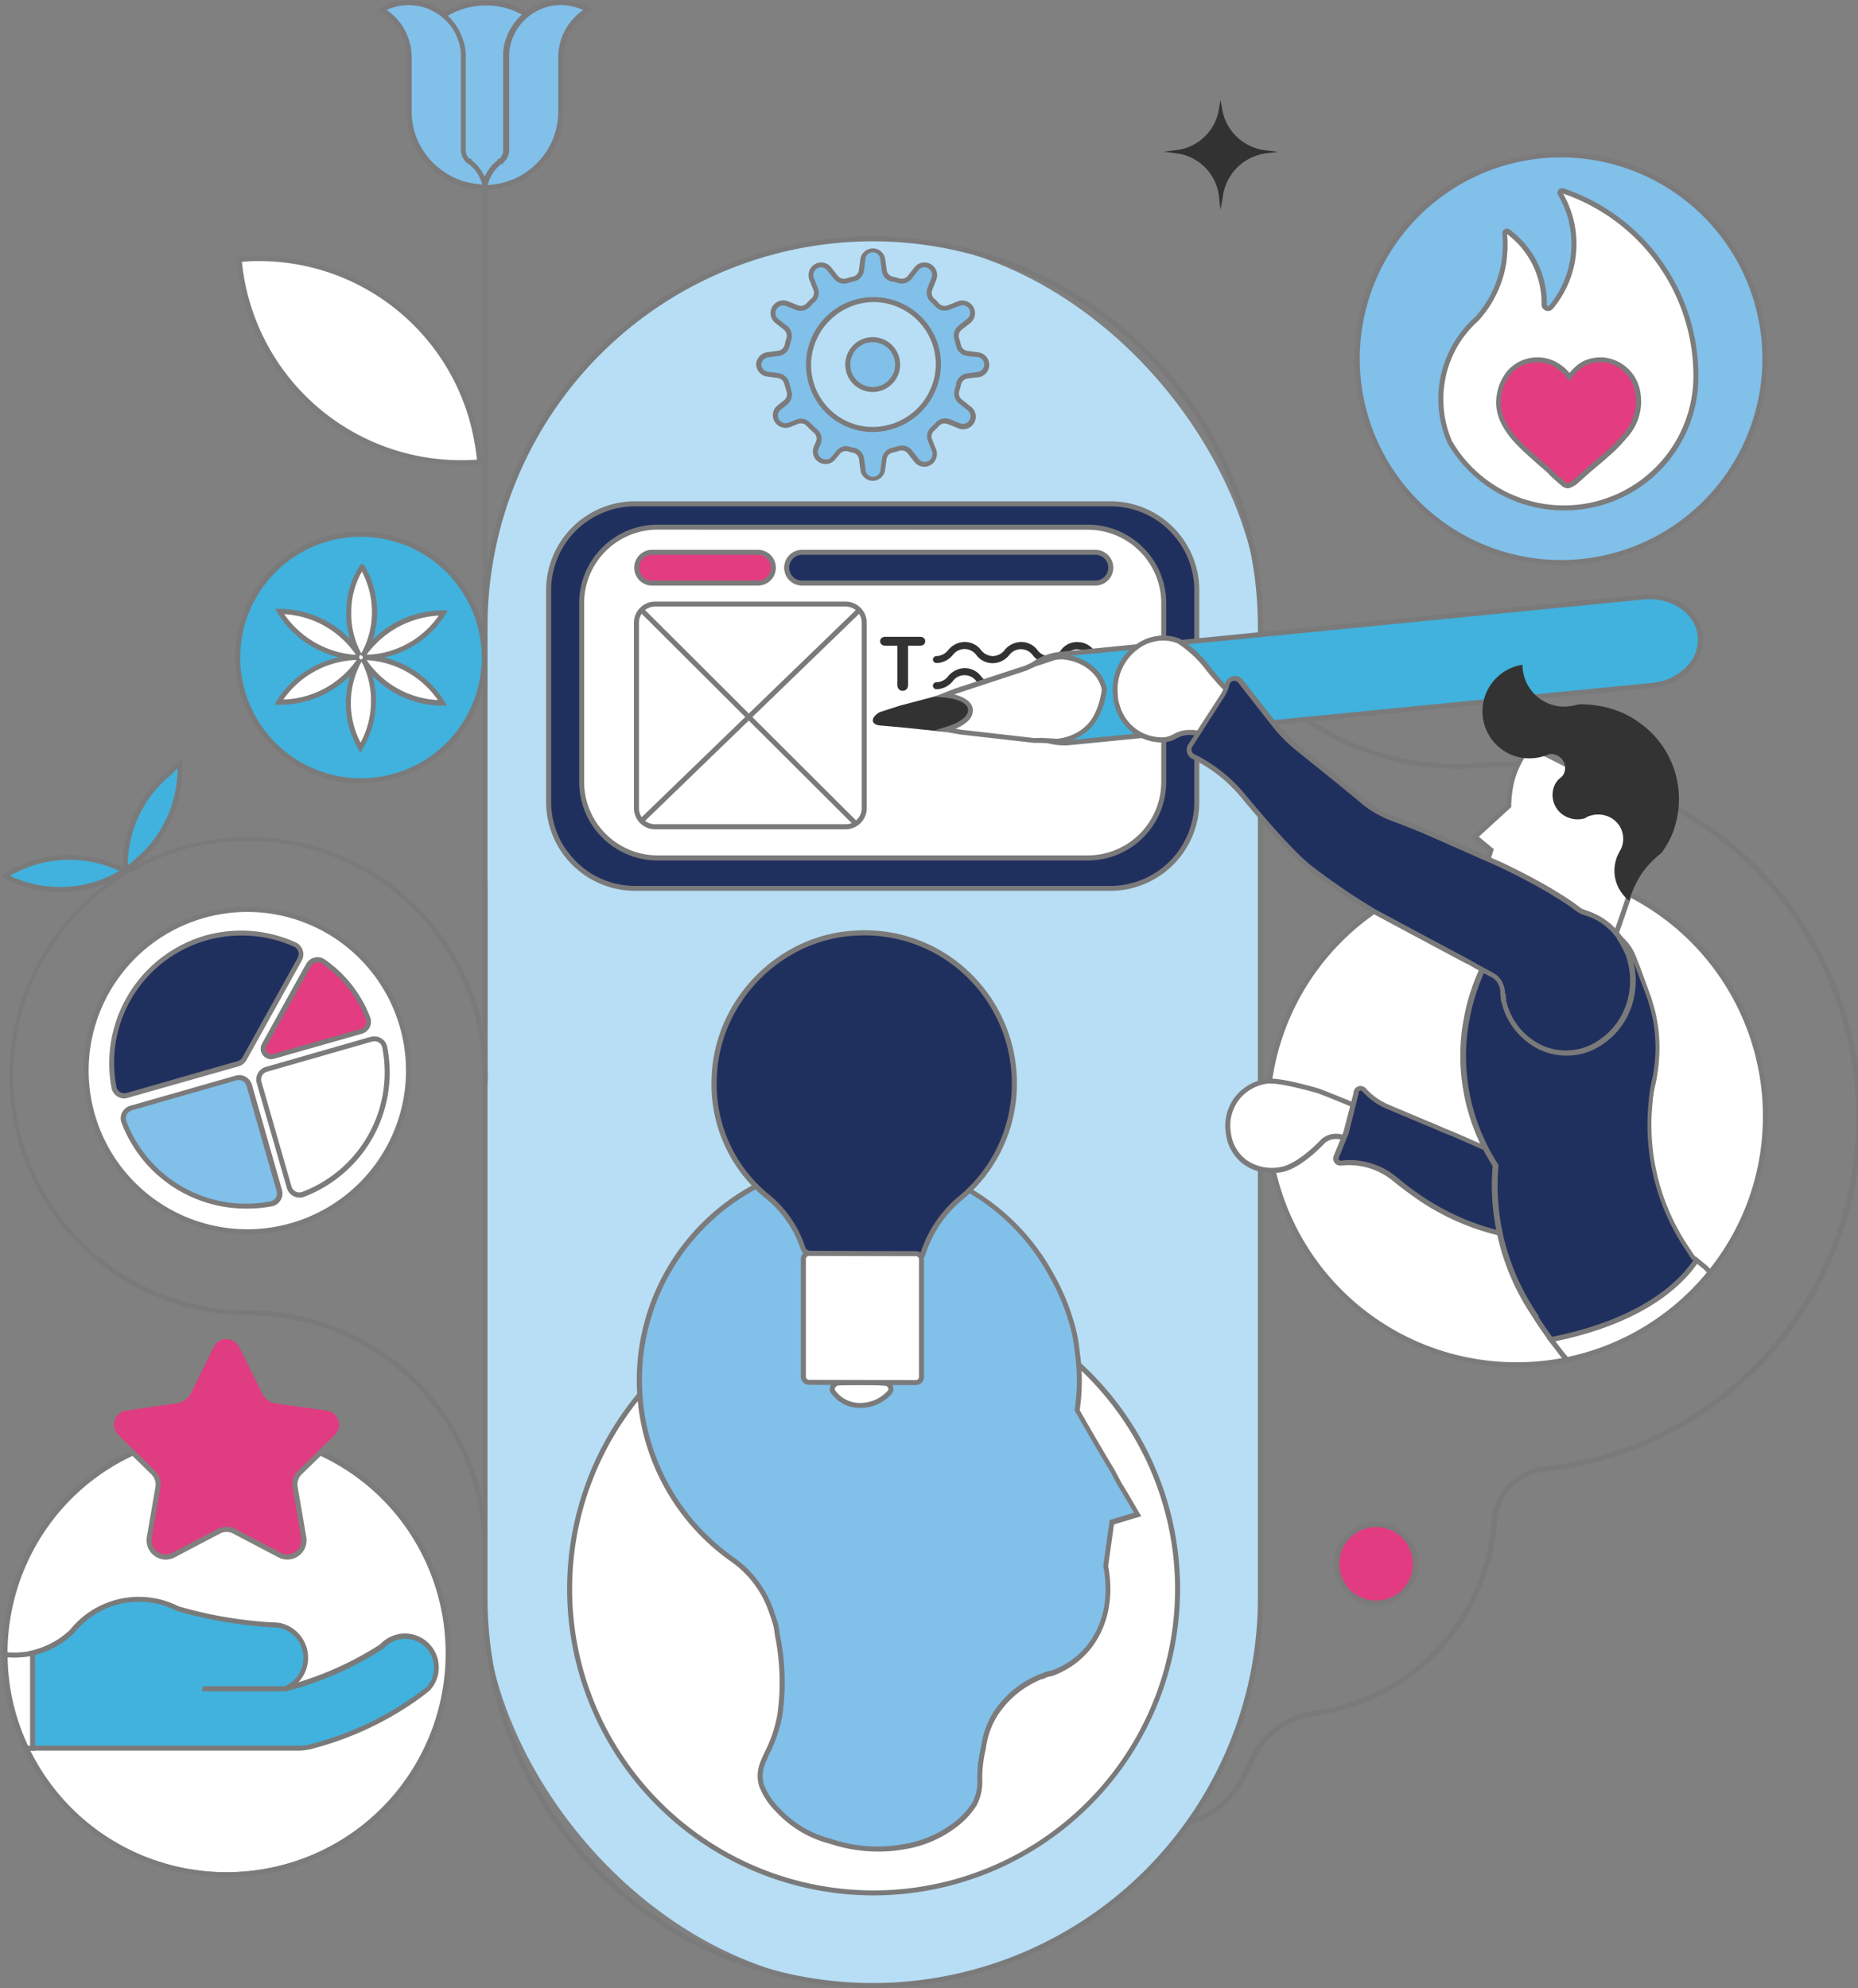 <?xml version="1.0" encoding="UTF-8"?> <svg xmlns="http://www.w3.org/2000/svg" id="Layer_1" data-name="Layer 1" viewBox="0 0 370.64 396.59"><rect x="0" y="0" width="370.64" height="396.59" fill="#808080" stroke="none"/><defs><style>.cls-1{fill:#7d7c7d;}.cls-2{fill:#7b7a7a;}.cls-3{fill:#fff;}.cls-4{fill:#7c7a7b;}.cls-5{fill:#b7def5;}.cls-6{fill:#80c0e9;}.cls-7{fill:#20305e;}.cls-8{fill:#e33c81;}.cls-9{fill:#7c7b7c;}.cls-10{fill:#323232;}.cls-11{fill:#e03c81;}.cls-12{fill:#80807f;}.cls-13{fill:#40b2dd;}.cls-14{fill:#7f7e7e;}.cls-15{fill:#e33b81;}.cls-16{fill:#333;}.cls-17{fill:#b6ddf5;}</style></defs><rect class="cls-1" x="96.28" y="32.14" width="1" height="134.83"></rect><path class="cls-2" d="M231.12,364.78a35.8,35.8,0,0,1-6.71-.68l.19-1c16,3,21.44-4.73,24.44-11.82a16.73,16.73,0,0,1,13.07-10,40.59,40.59,0,0,0,18.16-7.17,41,41,0,0,0,17.31-30.75A11.76,11.76,0,0,1,308,292.56a70,70,0,0,0-13.78-139.31c-1.05.09-2.09.13-3.14.14a54.42,54.42,0,0,1-33.25-11.18l.61-.79a53.46,53.46,0,0,0,32.64,11c1,0,2,0,3.05-.14a71,71,0,0,1,14,141.3,10.76,10.76,0,0,0-9.51,9.88,42.2,42.2,0,0,1-36.33,38.85,15.69,15.69,0,0,0-12.29,9.4C247.49,357.54,242.89,364.78,231.12,364.78Z"></path><path class="cls-3" d="M89.39,329.79A44.2,44.2,0,0,1,1,330.06v-.27a44.2,44.2,0,0,1,88.39,0Z"></path><path class="cls-4" d="M45.2,374.49A44.91,44.91,0,0,1,4.82,349,44.25,44.25,0,0,1,.5,330.07v-.28a44.7,44.7,0,1,1,44.7,44.7Zm0-88.38A43.74,43.74,0,0,0,1.5,329.79v.27a43.37,43.37,0,0,0,4.22,18.49A43.7,43.7,0,1,0,45.2,286.11Z"></path><rect class="cls-5" x="96.75" y="47.64" width="154.68" height="348.45" rx="77.34"></rect><path class="cls-2" d="M174.09,396.59a77.93,77.93,0,0,1-77.84-77.84V125a77.84,77.84,0,0,1,155.68,0V318.75A77.93,77.93,0,0,1,174.09,396.59Zm0-348.45A76.93,76.93,0,0,0,97.25,125V318.75a76.84,76.84,0,0,0,153.68,0V125A76.93,76.93,0,0,0,174.09,48.14Z"></path><circle class="cls-3" cx="174.27" cy="316.98" r="60.63"></circle><path class="cls-2" d="M174.27,378.11A61.14,61.14,0,1,1,235.41,317,61.2,61.2,0,0,1,174.27,378.11Zm0-121.27A60.14,60.14,0,1,0,234.41,317,60.21,60.21,0,0,0,174.27,256.84Z"></path><path class="cls-6" d="M220.59,312.37c1.81,9.21-1.79,18.13-10.66,21.4l-.81.19a2.11,2.11,0,0,0-.93.39l-.5.12a17.53,17.53,0,0,0-4,2.14,19,19,0,0,0-5.25,5.52,16.66,16.66,0,0,0-2.25,6.54c-1.48,6.18.09,7.71-1.84,11.26a15.81,15.81,0,0,1-4.29,4.43,22.55,22.55,0,0,1-9.89,4,29.24,29.24,0,0,1-14.52-1.07A21.8,21.8,0,0,1,155.11,361a13.69,13.69,0,0,1-3.21-4.92c-1.28-4.69,2.36-6.22,3.71-14.27a47,47,0,0,0-.38-14.88c-.22-1-.25-1.82-.48-2.81-.36-1.21-.75-2.36-1.16-3.44A21,21,0,0,0,146,311a43.77,43.77,0,1,1,63.8-56.52v0a42.46,42.46,0,0,1,3.73,8.61,30.61,30.61,0,0,1,1.37,6.55,39.49,39.49,0,0,1,0,11.69c1.73,3,4.33,7.59,7.16,12.26l.3.62c.32.61.6,1.05.92,1.68,1.94,3.14,3.13,5.27,3.13,5.27l.54.91-5.14,1.55Z"></path><path class="cls-4" d="M175.08,369.37a30.66,30.66,0,0,1-9.55-1.57,22,22,0,0,1-10.79-6.45,14.16,14.16,0,0,1-3.32-5.09c-.75-2.76.09-4.53,1.15-6.78a26.91,26.91,0,0,0,2.55-7.73,46.72,46.72,0,0,0-.38-14.71c-.11-.46-.17-.92-.24-1.39a11.56,11.56,0,0,0-.24-1.39c-.34-1.17-.73-2.32-1.13-3.39a20.51,20.51,0,0,0-7.41-9.43,44.27,44.27,0,1,1,64.53-57.17A43.38,43.38,0,0,1,214,263a30.1,30.1,0,0,1,1.38,6.66,40.17,40.17,0,0,1,0,11.64c1.38,2.42,4.14,7.25,7.06,12.09l.33.65.39.72c.17.3.34.6.52,1,1.91,3.09,3.11,5.24,3.12,5.26l.87,1.45-5.45,1.64-1.16,8.3c1.92,10-2.49,18.75-11,21.88l-.87.21a1.57,1.57,0,0,0-.72.28l-.2.1-.53.12a19,19,0,0,0-8.88,7.43,16.14,16.14,0,0,0-2.19,6.38,25.05,25.05,0,0,0-.73,6.15,9.92,9.92,0,0,1-1.16,5.26,16.5,16.5,0,0,1-4.42,4.59,23,23,0,0,1-10.12,4.13A28.53,28.53,0,0,1,175.08,369.37Zm-3.62-137.32a43.27,43.27,0,0,0-25.16,78.57,21.46,21.46,0,0,1,7.76,9.9c.41,1.09.81,2.26,1.17,3.48a14.26,14.26,0,0,1,.26,1.52c.06.43.12.86.23,1.32a47.7,47.7,0,0,1,.39,15.07,27.94,27.94,0,0,1-2.64,8c-1,2.22-1.74,3.69-1.09,6.06a13.33,13.33,0,0,0,3.11,4.72,21,21,0,0,0,10.33,6.15,28.8,28.8,0,0,0,14.3,1.07,22,22,0,0,0,9.69-4,15.35,15.35,0,0,0,4.15-4.29,8.92,8.92,0,0,0,1-4.77,26.28,26.28,0,0,1,.75-6.35,17.31,17.31,0,0,1,2.31-6.69,19.72,19.72,0,0,1,5.4-5.67,19.52,19.52,0,0,1,4.07-2.2l.44-.1a2.67,2.67,0,0,1,1-.4l.88-.2c8.12-3,12.17-11.18,10.28-20.82l0-.08,1.28-9.11,4.83-1.45-.21-.36s-1.22-2.17-3.13-5.27c-.19-.38-.36-.67-.52-1s-.27-.48-.41-.75l-.31-.63c-3-4.92-5.79-9.86-7.15-12.23l-.08-.15,0-.17a39.19,39.19,0,0,0,0-11.55,29.76,29.76,0,0,0-1.34-6.47,42.68,42.68,0,0,0-3.69-8.51,43.19,43.19,0,0,0-29.7-21.92A42.75,42.75,0,0,0,171.46,232.05Z"></path><rect class="cls-7" x="109.44" y="100.47" width="129.3" height="76.73" rx="17.23"></rect><path class="cls-2" d="M221.51,177.71H126.67A17.75,17.75,0,0,1,108.94,160V117.7A17.76,17.76,0,0,1,126.67,100h94.84a17.75,17.75,0,0,1,17.73,17.73V160A17.75,17.75,0,0,1,221.51,177.71ZM126.67,101a16.76,16.76,0,0,0-16.73,16.73V160a16.76,16.76,0,0,0,16.73,16.73h94.84A16.75,16.75,0,0,0,238.24,160V117.7A16.75,16.75,0,0,0,221.51,101Z"></path><rect class="cls-3" x="116.04" y="105.18" width="116.11" height="65.98" rx="15.14"></rect><path class="cls-2" d="M217,171.66H131.18A15.66,15.66,0,0,1,115.54,156v-35.7a15.65,15.65,0,0,1,15.64-15.64H217a15.66,15.66,0,0,1,15.64,15.64V156A15.66,15.66,0,0,1,217,171.66Zm-85.83-66a14.65,14.65,0,0,0-14.64,14.64V156a14.66,14.66,0,0,0,14.64,14.64H217A14.66,14.66,0,0,0,231.65,156v-35.7A14.65,14.65,0,0,0,217,105.68Z"></path><rect class="cls-7" x="156.87" y="110.18" width="64.66" height="6.14" rx="3.07"></rect><path class="cls-2" d="M218.46,116.82H160a3.57,3.57,0,0,1,0-7.14h58.51a3.57,3.57,0,1,1,0,7.14ZM160,110.68a2.57,2.57,0,0,0,0,5.14h58.51a2.57,2.57,0,1,0,0-5.14Z"></path><rect class="cls-8" x="127.01" y="110.18" width="27.25" height="6.14" rx="3.07"></rect><path class="cls-9" d="M151.2,116.82H130.09a3.57,3.57,0,1,1,0-7.14H151.2a3.57,3.57,0,1,1,0,7.14Zm-21.11-6.14a2.57,2.57,0,1,0,0,5.14H151.2a2.57,2.57,0,1,0,0-5.14Z"></path><path class="cls-2" d="M168.68,165.44h-38a4.22,4.22,0,0,1-4.22-4.21v-37a4.22,4.22,0,0,1,4.22-4.22h38a4.22,4.22,0,0,1,4.22,4.22v37A4.22,4.22,0,0,1,168.68,165.44Zm-38-44.44a3.23,3.23,0,0,0-3.22,3.22v37a3.22,3.22,0,0,0,3.22,3.21h38a3.22,3.22,0,0,0,3.22-3.21v-37a3.22,3.22,0,0,0-3.22-3.22Z"></path><rect class="cls-2" x="148.86" y="112.85" width="1" height="60.35" transform="translate(-57.38 147.83) rotate(-45.09)"></rect><rect class="cls-2" x="119.49" y="142.22" width="60.43" height="1" transform="translate(-57.12 144.23) rotate(-44.05)"></rect><path class="cls-10" d="M220.55,132.36a4.06,4.06,0,0,1-3.29-1.63,2.91,2.91,0,0,0-4.7,0,4.31,4.31,0,0,1-3.26,1.6,4.06,4.06,0,0,1-3.29-1.63,2.91,2.91,0,0,0-4.7,0,4.31,4.31,0,0,1-3.26,1.6,4.06,4.06,0,0,1-3.29-1.63,2.91,2.91,0,0,0-4.7,0,4.31,4.31,0,0,1-3.26,1.6.71.71,0,0,1-.7-.69.72.72,0,0,1,.7-.7,3.05,3.05,0,0,0,2.36-1.21,4.31,4.31,0,0,1,3.26-1.6,4.08,4.08,0,0,1,3.29,1.62,3,3,0,0,0,2.34,1.19,3.05,3.05,0,0,0,2.36-1.21,4.31,4.31,0,0,1,3.26-1.6,4.08,4.08,0,0,1,3.29,1.62,2.9,2.9,0,0,0,4.7,0,3.9,3.9,0,0,1,3.26-1.6,4.08,4.08,0,0,1,3.29,1.62,3,3,0,0,0,2.34,1.19.7.7,0,0,1,0,1.39Z"></path><path class="cls-10" d="M220.55,137.55a4.08,4.08,0,0,1-3.29-1.62,2.9,2.9,0,0,0-4.7,0,4.31,4.31,0,0,1-3.26,1.6,4.08,4.08,0,0,1-3.29-1.62,2.9,2.9,0,0,0-4.7,0,4.31,4.31,0,0,1-3.26,1.6,4.08,4.08,0,0,1-3.29-1.62,2.9,2.9,0,0,0-4.7,0,4.31,4.31,0,0,1-3.26,1.6.71.71,0,0,1-.7-.69.72.72,0,0,1,.7-.7,3.05,3.05,0,0,0,2.36-1.21,4.31,4.31,0,0,1,3.26-1.6,4.06,4.06,0,0,1,3.29,1.63,2.91,2.91,0,0,0,4.7,0,4.31,4.31,0,0,1,3.26-1.6A4.06,4.06,0,0,1,207,135a2.91,2.91,0,0,0,4.7,0,3.9,3.9,0,0,1,3.26-1.6,4.06,4.06,0,0,1,3.29,1.63,3,3,0,0,0,2.34,1.18.7.7,0,0,1,0,1.39Z"></path><path class="cls-10" d="M183.48,128.81h-2.34v7.68a1.39,1.39,0,0,1-.3,1,1,1,0,0,1-.76.32,1,1,0,0,1-.78-.32,1.4,1.4,0,0,1-.3-1v-7.68h-2.33a1.2,1.2,0,0,1-.82-.25.88.88,0,0,1,0-1.28,1.22,1.22,0,0,1,.81-.24h6.81a1.2,1.2,0,0,1,.82.24.85.85,0,0,1,.27.65.8.8,0,0,1-.27.63A1.22,1.22,0,0,1,183.48,128.81Z"></path><path class="cls-10" d="M243.47,41.87l-.28-2.44a9.8,9.8,0,0,0-8.89-8.89l-2.15-.28,2.29-.29a9.76,9.76,0,0,0,8.75-8.46l.28-1.58.29,1.58A9.9,9.9,0,0,0,252.65,30l2.29.29-2.29.28a10.06,10.06,0,0,0-8.75,8.89Z"></path><path class="cls-3" d="M94.31,84.35A44.22,44.22,0,0,0,47.72,51.76a43.48,43.48,0,0,0,1.38,7.79,44.22,44.22,0,0,0,46.59,32.6A50.09,50.09,0,0,0,94.31,84.35Z"></path><path class="cls-1" d="M91.72,92.83a44.62,44.62,0,0,1-43.1-33.15,42.63,42.63,0,0,1-1.39-7.88l0-.5.49,0a44.63,44.63,0,0,1,47.11,33h0a49.62,49.62,0,0,1,1.4,7.88l0,.5-.5.05Q93.72,92.83,91.72,92.83ZM48.26,52.22A43.92,43.92,0,0,0,95.14,91.69a49.67,49.67,0,0,0-1.31-7.21h0A43.61,43.61,0,0,0,48.26,52.22Z"></path><path class="cls-6" d="M105.1,2.93a11,11,0,0,0-3.45,4.81,9.55,9.55,0,0,0-.62,2.89v19.3h0a1.85,1.85,0,0,1-.06.57,2.87,2.87,0,0,1-.79,1.47l-.23.23s0,0-.11,0a.06.06,0,0,0-.06.06h0a7.85,7.85,0,0,0-2.42,2.93.7.7,0,0,1-1.26,0,8,8,0,0,0-2.43-2.93h0a.06.06,0,0,1-.06-.06.18.18,0,0,0-.11,0c-.06-.06-.11-.12-.17-.12a2.81,2.81,0,0,1-.91-1.64c0-.17,0-.28,0-.45h0V10.69a9.86,9.86,0,0,0-.62-2.89,11.13,11.13,0,0,0-3.29-4.7A15.25,15.25,0,0,1,96.84.61,14.76,14.76,0,0,1,105.1,2.93Z"></path><path class="cls-4" d="M96.73,36.13h0a1.19,1.19,0,0,1-1.08-.67,7.47,7.47,0,0,0-2.15-2.65h-.33l0-.23L93,32.46a3.32,3.32,0,0,1-1.07-1.94c0-.13,0-.17,0-.21a1.55,1.55,0,0,1,0-.32V10.69A9.3,9.3,0,0,0,91.28,8a10.49,10.49,0,0,0-3.14-4.49l-.51-.44.56-.37A15.65,15.65,0,0,1,96.84.11a15.19,15.19,0,0,1,8.53,2.4l.58.38-.53.43a10.5,10.5,0,0,0-3.3,4.59,9.49,9.49,0,0,0-.59,2.75V29.93a2.43,2.43,0,0,1-.08.73,3.29,3.29,0,0,1-.92,1.66l-.45.39a7.46,7.46,0,0,0-2.27,2.75A1.2,1.2,0,0,1,96.73,36.13ZM94,31.93A8.53,8.53,0,0,1,96.55,35a.19.19,0,0,0,.18.1h0a.2.2,0,0,0,.18-.1,8.37,8.37,0,0,1,2.37-3v-.25l.44-.09.11-.1a2.42,2.42,0,0,0,.65-1.22,1.6,1.6,0,0,0,0-.47V10.63a10,10,0,0,1,.65-3.06A11.3,11.3,0,0,1,104.26,3a14.31,14.31,0,0,0-7.41-1.89,14.62,14.62,0,0,0-7.56,2.07,11.49,11.49,0,0,1,2.93,4.45,10.54,10.54,0,0,1,.65,3V30a.51.51,0,0,0,0,.13,1.58,1.58,0,0,1,0,.32,2.3,2.3,0,0,0,.67,1.2.71.71,0,0,1,.17.11.81.81,0,0,1,.21.15Z"></path><path class="cls-6" d="M117.33,2a10.88,10.88,0,0,0-5.49,9.51v.06h0V22.4a15.21,15.21,0,0,1-9.4,13.81l-1.41.51a17.56,17.56,0,0,1-4.19.68h-.12a25.17,25.17,0,0,1-4.3-.68,7.91,7.91,0,0,1-1.24-.45A15.38,15.38,0,0,1,85,31.74a15,15,0,0,1-3.4-9.34V11.54h0v-.06a11.06,11.06,0,0,0-2.37-6.85A10.93,10.93,0,0,0,76.12,2,11,11,0,0,1,88.46,3.05a10.68,10.68,0,0,1,3.29,4.69,9.86,9.86,0,0,1,.62,2.89v19.3h0a1.21,1.21,0,0,0,0,.45A3.26,3.26,0,0,0,93.33,32c.06,0,.11.11.17.11s.06.06.11.06.06,0,.06,0h0a8,8,0,0,1,2.94,4.3.12.12,0,0,0,.24,0,8,8,0,0,1,2.93-4.3h0s.06,0,.06,0a.21.21,0,0,1,.11-.06c.06-.06.17-.11.23-.23a2.79,2.79,0,0,0,.79-1.47,1.63,1.63,0,0,0,.06-.56h0V10.57a9.49,9.49,0,0,1,.62-2.88,10.52,10.52,0,0,1,3.45-4.81A10.72,10.72,0,0,1,112,.5,11.69,11.69,0,0,1,117.33,2Z"></path><path class="cls-4" d="M96.8,37.9h-.12a24.84,24.84,0,0,1-4.41-.7A8.56,8.56,0,0,1,91,36.73a15.76,15.76,0,0,1-6.35-4.67,15.37,15.37,0,0,1-3.52-9.65V11.54a10.5,10.5,0,0,0-2.27-6.6,10.2,10.2,0,0,0-3-2.53L75.12,2l.76-.43A11.32,11.32,0,0,1,81.5.06a11.52,11.52,0,0,1,7.28,2.6,11.13,11.13,0,0,1,3.44,4.93,10.41,10.41,0,0,1,.65,3V29.93a1.78,1.78,0,0,0,0,.25l0,.12a2.63,2.63,0,0,0,.73,1.34h.06l.06.06h.34l0,.28a8.54,8.54,0,0,1,2.59,3.39,8.44,8.44,0,0,1,2.73-3.5l0,0a.62.62,0,0,1,.22-.15l.12-.13a2.42,2.42,0,0,0,.65-1.22,1.3,1.3,0,0,0,0-.46V10.57a10,10,0,0,1,.65-3.06A11.38,11.38,0,0,1,112,0a12.05,12.05,0,0,1,5.63,1.54l.76.43-.76.44a10.34,10.34,0,0,0-5.24,9.07V22.4a15.71,15.71,0,0,1-9.71,14.28l-.74.27-.69.24a18,18,0,0,1-4.34.71ZM100,32.73a7.45,7.45,0,0,0-2.65,4,.72.72,0,0,1-.09.2,17.08,17.08,0,0,0,3.65-.64l.67-.24.71-.25a14.86,14.86,0,0,0,5.79-4.32,14.63,14.63,0,0,0,3.28-9V11.54a11.41,11.41,0,0,1,5-9.53,11.29,11.29,0,0,0-4.38-1,10.39,10.39,0,0,0-9.82,6.85,9.56,9.56,0,0,0-.59,2.75V29.88a2.24,2.24,0,0,1-.08.72,3.31,3.31,0,0,1-.87,1.62,1.16,1.16,0,0,1-.24.25v.23ZM77.13,2a11.26,11.26,0,0,1,2.5,2.31,11.51,11.51,0,0,1,2.48,7.16V22.4a14.44,14.44,0,0,0,3.29,9,15,15,0,0,0,6,4.38,9.34,9.34,0,0,0,1.19.43,21.29,21.29,0,0,0,3.64.61.87.87,0,0,1-.07-.17,7.48,7.48,0,0,0-2.75-4l-.06,0a.73.73,0,0,1-.33-.23,3.72,3.72,0,0,1-1-1.85,1.79,1.79,0,0,1-.07-.6V10.63a9.3,9.3,0,0,0-.59-2.71,10.16,10.16,0,0,0-3.14-4.49A10.5,10.5,0,0,0,77.13,2ZM93.88,31.78l0,0Z"></path><path class="cls-11" d="M43.64,305.51l-9,4.73a3.34,3.34,0,0,1-4.85-3.53l1.72-10a3.32,3.32,0,0,0-1-3l-7.29-7.11a3.34,3.34,0,0,1,1.86-5.7l10.06-1.46a3.36,3.36,0,0,0,2.52-1.83l4.51-9.13a3.34,3.34,0,0,1,6,0l4.51,9.13a3.36,3.36,0,0,0,2.52,1.83l10.06,1.46a3.34,3.34,0,0,1,1.86,5.7l-7.29,7.11a3.32,3.32,0,0,0-1,3l1.72,10a3.34,3.34,0,0,1-4.85,3.53l-9-4.73A3.3,3.3,0,0,0,43.64,305.51Z"></path><path class="cls-12" d="M33.07,311.13a3.86,3.86,0,0,1-3.78-4.5l1.72-10a2.85,2.85,0,0,0-.82-2.52L22.9,287A3.85,3.85,0,0,1,25,280.42L35.1,279a2.83,2.83,0,0,0,2.14-1.55l4.51-9.13a3.84,3.84,0,0,1,6.89,0l4.51,9.12A2.82,2.82,0,0,0,55.29,279l10.07,1.46A3.85,3.85,0,0,1,67.49,287l-7.29,7.1a2.85,2.85,0,0,0-.82,2.52l1.72,10a3.84,3.84,0,0,1-5.58,4.05l-9-4.73a2.83,2.83,0,0,0-2.65,0h0l-9,4.73A3.87,3.87,0,0,1,33.07,311.13Zm12.12-44a2.8,2.8,0,0,0-2.55,1.58l-4.5,9.13a3.84,3.84,0,0,1-2.89,2.1l-10.07,1.46a2.85,2.85,0,0,0-1.58,4.86l7.29,7.1a3.83,3.83,0,0,1,1.1,3.4l-1.72,10a2.85,2.85,0,0,0,4.13,3l9-4.74h0a3.82,3.82,0,0,1,3.57,0l9,4.74a2.85,2.85,0,0,0,4.13-3l-1.72-10a3.83,3.83,0,0,1,1.1-3.4l7.29-7.1a2.85,2.85,0,0,0-1.58-4.86L55.14,280a3.84,3.84,0,0,1-2.89-2.1l-4.5-9.13A2.8,2.8,0,0,0,45.19,267.14Z"></path><path class="cls-13" d="M7.42,329.49h0a16.86,16.86,0,0,0,6.91-4h0A16.67,16.67,0,0,1,16,323.72h0a16.9,16.9,0,0,1,11.71-4.66,16.62,16.62,0,0,1,2.65.2h0a17.28,17.28,0,0,1,5.12,1.66h0a84.71,84.71,0,0,0,18.37,3.21c.21,0,2,.14,2,.14a6.62,6.62,0,0,1,4.14,10,6.48,6.48,0,0,1-3.18,2.59h0s-16.37,0-16.44,0,16.44,0,16.44,0h.07A61.82,61.82,0,0,0,63,335a65.11,65.11,0,0,0,13.13-6.53,6.39,6.39,0,0,1,2.45-1.66,6,6,0,0,1,2.21-.41A6.26,6.26,0,0,1,85.35,337l-1.66,1.24a64,64,0,0,1-20.93,10c-.18,0-.35.1-.52.14a6.3,6.3,0,0,1-1.11.24l-.69.1c-.14,0-.34,0-.52,0H6.11v-18.9A11.35,11.35,0,0,0,7.42,329.49Z"></path><path class="cls-2" d="M59.92,349.23H5.61v-19.8l.39-.09A11.19,11.19,0,0,0,7.26,329h0a16.38,16.38,0,0,0,6.7-3.86,17.83,17.83,0,0,1,1.66-1.8,17.62,17.62,0,0,1,14.79-4.58,17.66,17.66,0,0,1,5.26,1.7,84.74,84.74,0,0,0,18.16,3.16c.27,0,1,0,2,.14a7.11,7.11,0,0,1,4.51,10.79,7.59,7.59,0,0,1-.82,1.05c1-.32,2.12-.68,3.27-1.1a65.3,65.3,0,0,0,13-6.44,6.8,6.8,0,0,1,2.61-1.75,6.45,6.45,0,0,1,2.38-.44,6.76,6.76,0,0,1,6.75,6.75,6.69,6.69,0,0,1-1.86,4.67L84,338.59a64.28,64.28,0,0,1-21.1,10.1,2.06,2.06,0,0,0-.25.07l-.3.08a4.8,4.8,0,0,1-.87.2l-1,.15-.25,0Zm-53.31-1H59.92l.24,0,.28,0,.87-.14a3.81,3.81,0,0,0,.76-.17l.28-.08.31-.08a63.44,63.44,0,0,0,20.73-9.93l1.66-1.24a5.69,5.69,0,0,0,1.52-3.92,5.76,5.76,0,0,0-5.75-5.75,5.22,5.22,0,0,0-2,.38,5.71,5.71,0,0,0-2.27,1.53l-.1.08a66.34,66.34,0,0,1-13.23,6.58,58.11,58.11,0,0,1-6.2,1.91l-.12,0-11.9,0h0c-4.63,0-4.72,0-4.81-.08h0l.46-.89-.23.45.05-.5c.44,0,11.83,0,16.3,0A6,6,0,0,0,59.57,334a6.12,6.12,0,0,0-3.83-9.26c-.73-.07-1.68-.15-1.84-.13a85.37,85.37,0,0,1-18.57-3.23,16.91,16.91,0,0,0-5-1.64,15.62,15.62,0,0,0-2.59-.2,16.36,16.36,0,0,0-11.36,4.52,17.11,17.11,0,0,0-1.61,1.74A17.45,17.45,0,0,1,7.57,330a9.33,9.33,0,0,1-1,.27Z"></path><path class="cls-3" d="M6.49,329.79v19H5.27A44,44,0,0,1,1,330.06a15.76,15.76,0,0,0,2,.11,15.58,15.58,0,0,0,3.15-.31Z"></path><path class="cls-4" d="M7,349.26H5L4.82,349A44.25,44.25,0,0,1,.5,330.07v-.57l.56.07a16.68,16.68,0,0,0,4.95-.2l.37-.06.61-.15Zm-1.4-1H6V330.4a17.85,17.85,0,0,1-4.48.22A43.11,43.11,0,0,0,5.59,348.26Z"></path><path class="cls-7" d="M184.05,250.3a23.79,23.79,0,0,1,7.46-11.21,29.94,29.94,0,0,0-20.55-53c-15.37.56-28.09,13.56-28.5,29A28.89,28.89,0,0,0,153,238.67a22.2,22.2,0,0,1,7.19,10.44,1.68,1.68,0,0,0,1.22.93l22.6.26Z"></path><path class="cls-2" d="M184.42,250.81l-23.12-.29a2.22,2.22,0,0,1-1.52-1.18,21.88,21.88,0,0,0-7.06-10.28,29.26,29.26,0,0,1-10.76-24c.42-15.67,13.42-28.87,29-29.43a30,30,0,0,1,22.52,8.42,30.58,30.58,0,0,1,9.38,22.21,30.08,30.08,0,0,1-11,23.2,23.21,23.21,0,0,0-7.3,11Zm-22.89-1.27,22.15.26a24.26,24.26,0,0,1,7.51-11.09,29.11,29.11,0,0,0,10.65-22.44,29.56,29.56,0,0,0-9.07-21.48A29.17,29.17,0,0,0,171,186.64c-15,.55-27.62,13.31-28,28.47a28.28,28.28,0,0,0,10.4,23.18A22.67,22.67,0,0,1,160.7,249C160.84,249.21,161,249.36,161.53,249.54Z"></path><path class="cls-3" d="M167.26,275.89a1.18,1.18,0,0,0-.92,1.94,6.54,6.54,0,0,0,5.58,2.53,7.86,7.86,0,0,0,5.48-2.52,1.14,1.14,0,0,0-1-1.9C174,275.75,169.91,275.83,167.26,275.89Z"></path><path class="cls-2" d="M171.74,280.86a7,7,0,0,1-5.8-2.73,1.44,1.44,0,0,1-.29-1.6,1.8,1.8,0,0,1,1.6-1.15h0c2.69-.05,6.76-.13,9.19.06a1.7,1.7,0,0,1,1.65,1,1.59,1.59,0,0,1-.33,1.75,8.35,8.35,0,0,1-5.83,2.67Zm-4.47-4.48a.81.81,0,0,0-.69.52.5.5,0,0,0,.11.57,6.06,6.06,0,0,0,5.22,2.39,7.35,7.35,0,0,0,5.13-2.37.56.56,0,0,0,.13-.64.79.79,0,0,0-.76-.41c-2.43-.19-6.47-.11-9.14-.06Z"></path><path class="cls-3" d="M182.65,275.81l-21.16-.05a1.13,1.13,0,0,1-1.23-1.17V251.27a1.14,1.14,0,0,1,1.18-1.23l21.15.05a1.15,1.15,0,0,1,1.23,1.18v23.32A1.12,1.12,0,0,1,182.65,275.81Z"></path><path class="cls-2" d="M182.65,276.31l-21.16-.05a1.74,1.74,0,0,1-1.22-.45,1.68,1.68,0,0,1-.51-1.21V251.27a1.63,1.63,0,0,1,1.67-1.73l21.16.05a1.64,1.64,0,0,1,1.73,1.67v23.33a1.62,1.62,0,0,1-1.66,1.72Zm-21.17-1.05,21.16.05a.63.63,0,0,0,.68-.71V251.27a.64.64,0,0,0-.72-.68l-21.16-.05a.72.72,0,0,0-.51.2.76.76,0,0,0-.17.52v23.33a.76.76,0,0,0,.2.5A.71.71,0,0,0,161.48,275.26Z"></path><path class="cls-2" d="M96.26,308l0-.62a46.76,46.76,0,0,0-46.73-45h-.15A47.71,47.71,0,1,1,97.28,214.6v1.23l-1,0V214.6a46.82,46.82,0,1,0-46.92,46.79h.15a47.74,47.74,0,0,1,47.72,45.92l-.47,0,.14.47Z"></path><rect class="cls-2" x="96.28" y="175.79" width="1" height="39.97"></rect><circle class="cls-13" cx="72.01" cy="131.17" r="24.59"></circle><path class="cls-2" d="M72,156.26A25.09,25.09,0,1,1,97.1,131.17,25.12,25.12,0,0,1,72,156.26Zm0-49.18A24.09,24.09,0,1,0,96.1,131.17,24.12,24.12,0,0,0,72,107.08Z"></path><path class="cls-3" d="M88.28,140.27a18.88,18.88,0,0,1-15.93-8.85,17.11,17.11,0,0,1,2.19,8.68,17.88,17.88,0,0,1-2.61,9.1,17.49,17.49,0,0,1-.09-17.7,19.09,19.09,0,0,1-16.18,8.6h-.08a19.13,19.13,0,0,1,16.09-8.93A19.15,19.15,0,0,1,55.75,122h0a19.15,19.15,0,0,1,16,8.85,17,17,0,0,1-2.19-8.68,16.58,16.58,0,0,1,2.61-9h.08a17.63,17.63,0,0,1,.09,17.78,19.25,19.25,0,0,1,16.09-8.59,18.86,18.86,0,0,1-16.09,8.85A18.9,18.9,0,0,1,88.28,140.27Z"></path><path class="cls-9" d="M71.93,150.18l-.43-.72A17.91,17.91,0,0,1,69,140.18a17.3,17.3,0,0,1,.86-5.38,19.84,19.84,0,0,1-14.18,5.8h-.89l.38-.76a19.38,19.38,0,0,1,12.42-8.71,19.77,19.77,0,0,1-12.25-8.89l-.46-.77h.89a19.71,19.71,0,0,1,14.06,6,16.77,16.77,0,0,1-.74-5.38,17.08,17.08,0,0,1,2.69-9.28l.15-.23h.55l.23.25a18.25,18.25,0,0,1,2.52,9.35,17.33,17.33,0,0,1-.87,5.43,19.72,19.72,0,0,1,14.1-5.84h.9l-.47.76a19.13,19.13,0,0,1-12.23,8.63A19.42,19.42,0,0,1,88.7,140l.47.77h-.9a19.46,19.46,0,0,1-14-6,16.61,16.61,0,0,1,.72,5.31,18.5,18.5,0,0,1-2.68,9.35ZM72.12,132a17,17,0,0,0-.19,16.14A17.24,17.24,0,0,0,74,140.1,16.42,16.42,0,0,0,72.12,132Zm1-.35a18.2,18.2,0,0,0,14.22,8A18.54,18.54,0,0,0,73.12,131.69Zm-2,0a18.54,18.54,0,0,0-14.6,7.9A18.56,18.56,0,0,0,71.12,131.68Zm.56-.29.34.21.32-.19v-.48l-.36-.22-.3.18Zm15.82-8.55a19,19,0,0,0-14.37,7.81A18.23,18.23,0,0,0,87.5,122.84Zm-30.82-.32A18.86,18.86,0,0,0,71,130.64,18.53,18.53,0,0,0,56.68,122.52Zm15.53-8.47a16.05,16.05,0,0,0-2.14,8.1,16.34,16.34,0,0,0,2,8.22,16.91,16.91,0,0,0,2.13-8.14A17.42,17.42,0,0,0,72.21,114.05Z"></path><circle class="cls-3" cx="49.33" cy="213.56" r="32.15"></circle><path class="cls-9" d="M49.38,246.22a32.65,32.65,0,0,1-16.07-61.1h0a32.65,32.65,0,1,1,16.07,61.1ZM33.8,186a31.65,31.65,0,1,0,24.05-2.91A31.68,31.68,0,0,0,33.8,186Z"></path><path class="cls-3" d="M53.16,213.31l20.91-6a2.13,2.13,0,0,1,2.68,1.62,26.11,26.11,0,0,1-16.26,29.34,2.13,2.13,0,0,1-2.79-1.42l-6-20.9A2.13,2.13,0,0,1,53.16,213.31Z"></path><path class="cls-9" d="M59.75,238.91a2.68,2.68,0,0,1-1.17-.28A2.65,2.65,0,0,1,57.22,237l-6-20.91a2.63,2.63,0,0,1,1.8-3.25l20.91-6a2.64,2.64,0,0,1,2.12.29,2.56,2.56,0,0,1,1.19,1.71,26.53,26.53,0,0,1-16.57,29.91A2.63,2.63,0,0,1,59.75,238.91Zm14.91-31.18a1.74,1.74,0,0,0-.45.06l-20.91,6a1.59,1.59,0,0,0-1,.78,1.62,1.62,0,0,0-.14,1.24l6,20.9a1.68,1.68,0,0,0,.85,1,1.61,1.61,0,0,0,1.29.06A25.53,25.53,0,0,0,76.26,209a1.56,1.56,0,0,0-.74-1.06A1.64,1.64,0,0,0,74.66,207.73Z"></path><path class="cls-8" d="M61.51,192.54a2.1,2.1,0,0,1,3-.73,24.26,24.26,0,0,1,8.88,11.3,2,2,0,0,1-1.31,2.59l-17.56,5a1.59,1.59,0,0,1-1.83-2.3Z"></path><path class="cls-9" d="M54.07,211.31a2.1,2.1,0,0,1-1.81-3.11l8.81-15.9a2.64,2.64,0,0,1,1.7-1.29,2.58,2.58,0,0,1,2,.38,24.74,24.74,0,0,1,9.07,11.55,2.48,2.48,0,0,1-.09,2,2.53,2.53,0,0,1-1.55,1.28l-17.56,5A2.08,2.08,0,0,1,54.07,211.31ZM62,192.78l-8.81,15.9a1.08,1.08,0,0,0,.1,1.21,1.06,1.06,0,0,0,1.15.37l17.56-5a1.46,1.46,0,0,0,.93-.77,1.44,1.44,0,0,0,.06-1.15,23.7,23.7,0,0,0-8.71-11.08A1.52,1.52,0,0,0,63,192a1.59,1.59,0,0,0-1,.79Z"></path><path class="cls-7" d="M41,187.13a25.78,25.78,0,0,1,17.79,1.29,2.13,2.13,0,0,1,1,3l-11,19.81a2.1,2.1,0,0,1-1.27,1l-22.13,6.35A2.11,2.11,0,0,1,22.74,217,25.9,25.9,0,0,1,41,187.13Z"></path><path class="cls-14" d="M24.81,219.13a2.67,2.67,0,0,1-1.37-.38,2.63,2.63,0,0,1-1.19-1.7,26.55,26.55,0,0,1,18.63-30.4l.13.48-.13-.48A26.47,26.47,0,0,1,59,188a2.56,2.56,0,0,1,1.38,1.55,2.64,2.64,0,0,1-.2,2.11l-11,19.81a2.68,2.68,0,0,1-1.57,1.25L25.52,219A2.44,2.44,0,0,1,24.81,219.13Zm23.34-32.5a25.37,25.37,0,0,0-24.92,30.23,1.57,1.57,0,0,0,.73,1,1.61,1.61,0,0,0,1.28.18l22.13-6.35a1.63,1.63,0,0,0,1-.77l11-19.81a1.64,1.64,0,0,0,.12-1.32,1.54,1.54,0,0,0-.84-.94A25.42,25.42,0,0,0,48.15,186.63Z"></path><path class="cls-6" d="M26.12,221.06l21-6a2.12,2.12,0,0,1,2.61,1.45l6,20.95a2.12,2.12,0,0,1-1.61,2.66,26.11,26.11,0,0,1-29.37-16.28A2.11,2.11,0,0,1,26.12,221.06Z"></path><path class="cls-4" d="M49,241.1A26.53,26.53,0,0,1,24.25,224a2.58,2.58,0,0,1,.11-2.07A2.67,2.67,0,0,1,26,220.58l21-6a2.58,2.58,0,0,1,2,.23,2.63,2.63,0,0,1,1.25,1.56l6,21a2.62,2.62,0,0,1-2,3.28A26.66,26.66,0,0,1,49,241.1ZM26.26,221.54a1.69,1.69,0,0,0-1,.84,1.57,1.57,0,0,0-.06,1.27,25.54,25.54,0,0,0,28.81,16,1.62,1.62,0,0,0,1-.73,1.65,1.65,0,0,0,.18-1.3l-6-21a1.61,1.61,0,0,0-2-1.11l-20.95,6Z"></path><path class="cls-13" d="M35.89,152.36A24,24,0,0,1,28,171.15a4.58,4.58,0,0,0-.71.67c-.62.52-1.31,1-2,1.55l-.43.33c-.16.05-.26.19-.42.24-.59.38-1.18.68-1.76,1a9.26,9.26,0,0,1-1.24.59A24,24,0,0,1,1,174.77H1a12.75,12.75,0,0,1,1.93-1.1,24,24,0,0,1,21.43-.2c.14.1.36.13.5.23H25c0-.15,0-.31,0-.46h0a23.75,23.75,0,0,1,9.21-19.38A5.26,5.26,0,0,1,35.89,152.36Z"></path><path class="cls-2" d="M12,178A24.54,24.54,0,0,1,.77,175.22l-.77-.4.72-.47a14.32,14.32,0,0,1,2-1.14A24.31,24.31,0,0,1,24.5,173a24.28,24.28,0,0,1,9.33-19.45,5.72,5.72,0,0,1,1.79-1.6l.73-.48,0,.88a24.46,24.46,0,0,1-8,19.18,5,5,0,0,0-.68.63c-.68.59-1.38,1.11-2.07,1.63l-.09.06-.07.45-.47-.07a1.46,1.46,0,0,1-.29.17c-.6.38-1.19.68-1.76,1a9.29,9.29,0,0,1-1.28.61A24.54,24.54,0,0,1,12,178ZM2,174.72a23.44,23.44,0,0,0,19.23.33,9.73,9.73,0,0,0,1.18-.56c.48-.25.92-.48,1.37-.74a23.38,23.38,0,0,0-20.65.36A9.56,9.56,0,0,0,2,174.72Zm33.39-21.41a3.61,3.61,0,0,0-.78.84l-.12.13a23.26,23.26,0,0,0-9,18.32c.5-.38,1-.77,1.46-1.16a6.12,6.12,0,0,1,.74-.69A23.45,23.45,0,0,0,35.41,153.31Z"></path><circle class="cls-15" cx="274.52" cy="311.96" r="7.82"></circle><path class="cls-4" d="M274.52,320.29a8.33,8.33,0,1,1,8.32-8.33A8.33,8.33,0,0,1,274.52,320.29Zm0-15.65a7.33,7.33,0,1,0,7.32,7.32A7.34,7.34,0,0,0,274.52,304.64Z"></path><path class="cls-6" d="M151.37,72.62a2,2,0,0,0,1.73,2l2.17.29a2.09,2.09,0,0,1,1.7,1.59c.14.54.29,1,.43,1.52a2.07,2.07,0,0,1-.69,2.24l-1.26,1a2,2,0,0,0-.51,2.6h0a2.09,2.09,0,0,0,2.53.87l1.56-.61a2,2,0,0,1,2.24.5c.47.47.9.91,1.41,1.34a2,2,0,0,1,.57,2.31l-.43,1a2,2,0,0,0,3.47,2l.83-1a2.07,2.07,0,0,1,2.17-.69,7.46,7.46,0,0,0,1,.25,2.05,2.05,0,0,1,1.55,1.7l.29,2.17a2,2,0,0,0,2,1.73,2,2,0,0,0,2-1.73l.29-2.17a2,2,0,0,1,1.55-1.7c.43-.11.9-.21,1.34-.36a2.07,2.07,0,0,1,2.2.69l1.34,1.7a2,2,0,0,0,2.6.5,2.09,2.09,0,0,0,.87-2.53l-.8-2a2,2,0,0,1,.51-2.24,8.08,8.08,0,0,0,1-1,2.06,2.06,0,0,1,2.24-.51l2,.8a2,2,0,0,0,2-3.47l-1.7-1.34a2.07,2.07,0,0,1-.68-2.2c.14-.44.25-.91.36-1.34a2.05,2.05,0,0,1,1.7-1.55l2.17-.29a2,2,0,0,0,1.73-2,2,2,0,0,0-1.73-2l-2.17-.28a2.06,2.06,0,0,1-1.7-1.56c-.11-.43-.22-.9-.36-1.34a2.07,2.07,0,0,1,.68-2.2l1.7-1.34a2,2,0,0,0,.51-2.6h0a2.09,2.09,0,0,0-2.53-.87l-2,.8a2,2,0,0,1-2.24-.51,8.88,8.88,0,0,0-1-1,2.06,2.06,0,0,1-.51-2.24l.8-2a2,2,0,0,0-3.47-2l-1.34,1.7a2.05,2.05,0,0,1-2.2.68c-.44-.14-.91-.25-1.34-.36a2,2,0,0,1-1.55-1.7l-.29-2.17a2,2,0,0,0-4,0l-.29,2.17a2,2,0,0,1-1.55,1.7c-.43.11-.9.22-1.34.36a2.05,2.05,0,0,1-2.2-.68l-1.34-1.7a2,2,0,0,0-2.6-.51,2.09,2.09,0,0,0-.87,2.53l.8,2a2,2,0,0,1-.51,2.24,8.08,8.08,0,0,0-1,1,2.06,2.06,0,0,1-2.24.51l-2-.8a2,2,0,0,0-2.53.87h0A2,2,0,0,0,155,64l1.69,1.34a2.07,2.07,0,0,1,.69,2.2c-.14.44-.25.91-.36,1.34a2,2,0,0,1-1.7,1.56l-2.17.28A2.06,2.06,0,0,0,151.37,72.62Zm9.93-.14a13,13,0,1,1,13.19,13.19A12.86,12.86,0,0,1,161.3,72.48Z"></path><path class="cls-4" d="M174.13,95.92a2.48,2.48,0,0,1-2.49-2.2l-.28-2.13a1.54,1.54,0,0,0-1.17-1.28,7.81,7.81,0,0,1-1.06-.27,1.6,1.6,0,0,0-1.63.54l-.82,1a2.52,2.52,0,0,1-4.32-2.52l.43-1a1.54,1.54,0,0,0-.45-1.75c-.51-.43-1-.88-1.42-1.34a1.51,1.51,0,0,0-1.7-.41l-1.56.62a2.58,2.58,0,0,1-3.14-1.07,2.52,2.52,0,0,1,.62-3.26l1.27-1a1.56,1.56,0,0,0,.51-1.69l-.14-.51c-.1-.33-.2-.67-.3-1a1.57,1.57,0,0,0-1.28-1.23L153,75.11a2.54,2.54,0,0,1-2.16-2.49v0a2.56,2.56,0,0,1,2.21-2.35l2.19-.29a1.54,1.54,0,0,0,1.28-1.17l.06-.23a11.53,11.53,0,0,1,.32-1.15,1.59,1.59,0,0,0-.54-1.67l-1.68-1.32a2.53,2.53,0,0,1,2.52-4.33l2,.8a1.56,1.56,0,0,0,1.69-.39,8.74,8.74,0,0,1,1-1,1.51,1.51,0,0,0,.38-1.67l-.8-2a2.58,2.58,0,0,1,1.06-3.14,2.53,2.53,0,0,1,3.27.62l1.33,1.7a1.57,1.57,0,0,0,1.66.52,11.53,11.53,0,0,1,1.15-.32l.22-.05a1.54,1.54,0,0,0,1.18-1.28l.29-2.17a2.52,2.52,0,0,1,2.48-2.17,2.48,2.48,0,0,1,2.48,2.2l.29,2.14a1.54,1.54,0,0,0,1.17,1.27l.23.06a11.53,11.53,0,0,1,1.15.32,1.6,1.6,0,0,0,1.67-.53l1.32-1.69a2.53,2.53,0,0,1,4.33,2.53l-.79,2a1.55,1.55,0,0,0,.38,1.69,8.74,8.74,0,0,1,1,1,1.51,1.51,0,0,0,1.67.38l2-.8a2.58,2.58,0,0,1,3.14,1.07,2.52,2.52,0,0,1-.62,3.26l-1.7,1.33a1.59,1.59,0,0,0-.52,1.66,11.53,11.53,0,0,1,.32,1.15l.06.22A1.52,1.52,0,0,0,193,70l2.17.29a2.52,2.52,0,0,1,2.17,2.48,2.49,2.49,0,0,1-2.2,2.49L193,75.5a1.54,1.54,0,0,0-1.27,1.17l-.06.23c-.09.38-.19.78-.32,1.16a1.58,1.58,0,0,0,.54,1.66l1.68,1.33A2.52,2.52,0,0,1,191,85.37l-2-.79a1.55,1.55,0,0,0-1.69.38,8.74,8.74,0,0,1-1,1,1.51,1.51,0,0,0-.38,1.67l.8,2a2.57,2.57,0,0,1-1.07,3.13,2.51,2.51,0,0,1-3.26-.62l-1.33-1.69a1.55,1.55,0,0,0-1.66-.52c-.37.12-.77.22-1.15.31l-.22.06a1.54,1.54,0,0,0-1.18,1.27l-.29,2.17A2.52,2.52,0,0,1,174.13,95.92ZM168.73,89a2.4,2.4,0,0,1,.69.1,8.24,8.24,0,0,0,1,.24,2.56,2.56,0,0,1,1.95,2.13l.29,2.16a1.5,1.5,0,0,0,3,0l.29-2.17a2.55,2.55,0,0,1,1.92-2.11l.23-.06c.35-.09.73-.18,1.08-.29a2.53,2.53,0,0,1,2.74.84l1.35,1.71a1.52,1.52,0,0,0,2,.38,1.59,1.59,0,0,0,.65-1.92l-.79-2a2.52,2.52,0,0,1,.62-2.79,7.32,7.32,0,0,0,.93-.92,2.56,2.56,0,0,1,2.8-.67l2,.8a1.52,1.52,0,0,0,1.52-2.61l-1.69-1.33a2.57,2.57,0,0,1-.86-2.75c.12-.36.21-.73.3-1.09l0-.22a2.55,2.55,0,0,1,2.12-1.93l2.17-.29a1.5,1.5,0,0,0,1.3-1.49,1.52,1.52,0,0,0-1.3-1.49L192.85,71A2.55,2.55,0,0,1,190.74,69l-.06-.23c-.09-.35-.18-.73-.3-1.08a2.56,2.56,0,0,1,.84-2.74l1.71-1.35a1.52,1.52,0,0,0,.39-2A1.59,1.59,0,0,0,191.4,61l-2,.79a2.51,2.51,0,0,1-2.79-.62,6.8,6.8,0,0,0-.93-.93,2.58,2.58,0,0,1-.66-2.8l.8-2a1.53,1.53,0,0,0-2.62-1.53l-1.33,1.69a2.56,2.56,0,0,1-2.75.86c-.35-.12-.73-.21-1.08-.3l-.22,0A2.55,2.55,0,0,1,175.91,54l-.29-2.17a1.5,1.5,0,0,0-3,0L172.35,54a2.55,2.55,0,0,1-1.93,2.11l-.22.06c-.36.09-.73.18-1.08.3a2.58,2.58,0,0,1-2.75-.84L165,53.93a1.52,1.52,0,0,0-2-.39,1.58,1.58,0,0,0-.65,1.92l.79,2a2.5,2.5,0,0,1-.63,2.79,7.37,7.37,0,0,0-.92.93,2.58,2.58,0,0,1-2.8.66l-2-.8a1.53,1.53,0,0,0-1.52,2.62L157,65a2.56,2.56,0,0,1,.86,2.75c-.12.35-.21.73-.3,1.08l-.06.22A2.54,2.54,0,0,1,155.4,71l-2.16.29a1.57,1.57,0,0,0-1.37,1.39,1.52,1.52,0,0,0,1.3,1.49l2.16.28a2.58,2.58,0,0,1,2.12,2c.09.36.19.68.29,1l.14.5a2.57,2.57,0,0,1-.86,2.77l-1.27,1a1.5,1.5,0,0,0-.37,1.95,1.56,1.56,0,0,0,1.91.65l1.55-.61a2.5,2.5,0,0,1,2.79.63c.45.45.88.88,1.37,1.3a2.55,2.55,0,0,1,.71,2.9l-.43,1a1.54,1.54,0,0,0,.66,1.91,1.52,1.52,0,0,0,2-.39l.83-1A2.58,2.58,0,0,1,168.73,89Zm5.43-2.82a13.25,13.25,0,0,1-9.41-3.87,13.39,13.39,0,0,1-3.95-9.83h0a13.46,13.46,0,0,1,23-9.24,13.31,13.31,0,0,1,3.9,9.73A13.63,13.63,0,0,1,174.5,86.17ZM161.8,72.49a12.37,12.37,0,0,0,3.65,9.1,12.21,12.21,0,0,0,9,3.58,12.62,12.62,0,0,0,12.23-12.24A12.45,12.45,0,0,0,174,60.26,12.62,12.62,0,0,0,161.8,72.49Z"></path><circle class="cls-6" cx="174.09" cy="72.73" r="4.97"></circle><path class="cls-4" d="M174.09,78.2a5.47,5.47,0,1,1,5.47-5.47A5.48,5.48,0,0,1,174.09,78.2Zm0-9.94a4.47,4.47,0,1,0,4.47,4.47A4.48,4.48,0,0,0,174.09,68.26Z"></path><path class="cls-10" d="M189.78,138.06c3.32.35,6,1.57,6.24,3.19.29,2.15-2.38,3.78-6,4.9l-9.71-1-4.46-.4c-2.28-.08-2.24-1.62-.37-2.68l4-1.29Z"></path><path class="cls-13" d="M211.78,130.5l116.06-11.41c5.77-.57,10.84,2.92,11.33,7.79h0c.49,4.87-3.79,9.28-9.56,9.84L213.55,148.14c-5.77.56-10.85-2.92-11.33-7.79h0C201.73,135.48,206,131.07,211.78,130.5Z"></path><path class="cls-2" d="M212.32,148.7c-5.49,0-10.12-3.53-10.6-8.3a8.6,8.6,0,0,1,2-6.3,11.82,11.82,0,0,1,8-4.09l116.06-11.42c6-.59,11.37,3.11,11.88,8.24a8.57,8.57,0,0,1-2,6.29,11.87,11.87,0,0,1-8,4.1L213.59,148.63A10.81,10.81,0,0,1,212.32,148.7Zm-.49-17.7a10.8,10.8,0,0,0-7.33,3.74,7.58,7.58,0,0,0-1.79,5.56c.47,4.59,5.31,7.88,10.79,7.34l116.06-11.41a10.84,10.84,0,0,0,7.33-3.74,7.52,7.52,0,0,0,1.78-5.56c-.46-4.59-5.3-7.89-10.78-7.34Z"></path><path class="cls-3" d="M215.65,146.25h0a10.75,10.75,0,0,1-4.1,1.55h0l-.53.08-3.16-.18-1.51,0-14.75-1.68-2.78-.51c3.1-.93,4.94-2.42,4.82-4s-2.44-2.61-5.08-2.86l2.35-.91,13.73-4.48,1.83-.84,4-1.34,1.28-.1h0c4.15.21,8,3,8.56,6.61C219.73,141.64,218.32,144.55,215.65,146.25Z"></path><path class="cls-2" d="M211,148.38l-3.21-.18-1.47,0-14.82-1.68-4.85-.89,2-.6c2.86-.86,4.57-2.18,4.47-3.46s-2-2.15-4.63-2.4l-2.1-.2,4.32-1.68,13.76-4.49,1.77-.81,4.19-1.39,1.28-.1c4.58.23,8.54,3.32,9.09,7v.15c-.65,4.34-2.25,7.26-4.9,8.95h0a10.81,10.81,0,0,1-4.31,1.62Zm-3.2-1.18,3.16.18.47-.08a9.89,9.89,0,0,0,3.92-1.48c2.4-1.53,3.81-4.13,4.43-8.17-.52-3.23-4-5.91-8.07-6.12l-1.16.1-4,1.33-1.78.81-14.43,4.75c1.89.48,3.59,1.44,3.72,3s-1.11,2.85-3.42,3.86l1,.18,14.71,1.68Z"></path><path class="cls-3" d="M222.51,138.77a7.28,7.28,0,0,0,.42,2.19,9.24,9.24,0,0,0,9.45,6.64h0a6.12,6.12,0,0,0,2.06-.73,5.85,5.85,0,0,1,3.53-.72,6.46,6.46,0,0,1,4.29,2c.26.41.53.81.79,1.19.58.87,1.18,1.7,1.78,2.52l5.83-9c-1-.88-2-1.72-3-2.54a53.32,53.32,0,0,1-6.9-7.31,22.22,22.22,0,0,0-4.44-4.33l-1.08-.77a8.08,8.08,0,0,0-4.25-.6,10,10,0,0,0-8.5,11.41Z"></path><path class="cls-4" d="M244.87,152.79l-.43-.58c-.61-.83-1.21-1.66-1.8-2.54l-.29-.44-.5-.76a5.92,5.92,0,0,0-3.92-1.82,5.26,5.26,0,0,0-3.23.66,6.73,6.73,0,0,1-2.23.78,9.71,9.71,0,0,1-10-7,8,8,0,0,1-.44-2.32,11,11,0,0,1,6.52-11.29,10.35,10.35,0,0,1,2.43-.63,8.56,8.56,0,0,1,4.5.63c.45.3.81.56,1.17.82a22.86,22.86,0,0,1,4.54,4.43A51.67,51.67,0,0,0,248,140c1,.82,2,1.66,3,2.54l.33.28Zm-7.55-7.17.71,0a6.89,6.89,0,0,1,4.63,2.24c.2.29.36.54.52.79l.29.44c.45.65.89,1.29,1.35,1.91l5.19-8c-.92-.78-1.81-1.53-2.66-2.27a51.93,51.93,0,0,1-7-7.38,22.19,22.19,0,0,0-4.34-4.23l-1.07-.76a7.64,7.64,0,0,0-3.91-.51,10.45,10.45,0,0,0-2.18.57A10,10,0,0,0,223,138.71v.06a6.84,6.84,0,0,0,.39,2,8.7,8.7,0,0,0,8.94,6.3,5.53,5.53,0,0,0,1.86-.66A6.14,6.14,0,0,1,237.32,145.62Z"></path><path class="cls-3" d="M352.08,225.67A49.39,49.39,0,0,1,341,254l-1.14-.94-2.15-1.77a6.1,6.1,0,0,1-.75-1.08,43.29,43.29,0,0,1-7.71-30.05,31.4,31.4,0,0,1,.68-4,29.85,29.85,0,0,0-.26-13.56c-.26-.92-.51-1.84-.84-2.75l-2-5.37-.85-2.17a9.23,9.23,0,0,0-2.92-4,6.61,6.61,0,0,1,.59,1,22.51,22.51,0,0,1,1.16,2.42c0,.08.09.17.09.25a15.06,15.06,0,0,1,.25,8.38,14,14,0,0,1-8.2,9.61c-6.78,2.68-14.06-1.08-16.4-8.28-.09-.33-.17-.66-.25-.91a1,1,0,0,1-.09-.51v-.16c0-.17-.08-.34-.08-.5v-.26c0-.17-.08-.34-.08-.5v-.09a1.33,1.33,0,0,0-.09-.58,4,4,0,0,0-1.5-2.43c-.25-.17-.43-.25-.68-.42h-.08c-.5-.25-1-.58-1.59-.83-.08.25-.25.41-.33.66a42.67,42.67,0,0,0-2.26,6.53,48.47,48.47,0,0,0-1,5.28,39.6,39.6,0,0,0,4.18,22.76c.58,1.16,1.25,2.26,1.93,3.34a44.2,44.2,0,0,0,.83,13.31A45.36,45.36,0,0,0,305,260.54c.5.84,1,1.59,1.5,2.35,0,.08.08.08.08.17.25.33.42.66.67,1,1.34,2,2.76,3.93,4.18,5.78.29.38.73.89,1.17,1.39a50.24,50.24,0,0,1-13.2.93,49.66,49.66,0,1,1,52.65-46.49Z"></path><path class="cls-9" d="M302.53,272.76c-1,0-2.09,0-3.13-.1a50.16,50.16,0,1,1,53.18-47h0a49.86,49.86,0,0,1-11.25,28.66l-.32.39-2.19-1.82-1.48-1.21-.08-.09-.17-.21a4.88,4.88,0,0,1-.63-.93,43.91,43.91,0,0,1-7.75-30.34l0-.22a33.51,33.51,0,0,1,.66-3.86,29.07,29.07,0,0,0-.26-13.31c-.24-.9-.5-1.82-.82-2.71l-2.64-7a15.74,15.74,0,0,1-.08,7.47,14.56,14.56,0,0,1-8.51,10,12.38,12.38,0,0,1-9.93-.29,13.66,13.66,0,0,1-7.12-8.3l-.09-.34c-.06-.21-.11-.41-.16-.58a1.31,1.31,0,0,1-.12-.66v-.16a.49.49,0,0,0,0-.15,1.63,1.63,0,0,1-.05-.35v-.26a.5.5,0,0,0,0-.14,1.73,1.73,0,0,1-.05-.36,1.64,1.64,0,0,0,0-.43l-.07-.24a2.91,2.91,0,0,0-.23-.72,3,3,0,0,0-1-1.29l-.32-.2-.25-.15-.13,0-.6-.32c-.18-.1-.36-.21-.55-.3a.51.51,0,0,0-.07.15,41.75,41.75,0,0,0-2.25,6.51,47.7,47.7,0,0,0-1,5.21,39.13,39.13,0,0,0,4.13,22.47c.56,1.11,1.2,2.15,1.91,3.31l.09.14,0,.17a44,44,0,0,0,.83,13.15,44.62,44.62,0,0,0,5.55,14c.49.82,1,1.57,1.47,2.29l.09.15.06.12.31.47c.1.15.19.3.3.45,1.18,1.78,2.51,3.6,4.18,5.77.29.38.71.88,1.14,1.37l.57.65-.84.17A50.73,50.73,0,0,1,302.53,272.76Zm-.08-99.33a49.16,49.16,0,0,0-3,98.23,49.65,49.65,0,0,0,12.23-.75c-.24-.29-.46-.55-.62-.77-1.69-2.19-3-4-4.2-5.8-.12-.16-.22-.33-.33-.49a5.25,5.25,0,0,0-.33-.49l-.15-.28c-.49-.74-1-1.47-1.46-2.29a45.54,45.54,0,0,1-5.68-14.29,44.92,44.92,0,0,1-.86-13.29c-.69-1.12-1.31-2.14-1.86-3.24a40,40,0,0,1-4.23-23,49.65,49.65,0,0,1,1-5.34,42.26,42.26,0,0,1,2.28-6.61,2.05,2.05,0,0,1,.2-.39,1.12,1.12,0,0,0,.11-.22l.17-.52.5.21a8.92,8.92,0,0,1,1.07.55l.45.24h0l.21.09a2.16,2.16,0,0,0,.31.19l.36.23A3.75,3.75,0,0,1,300,197a3,3,0,0,1,.33,1V198a1.78,1.78,0,0,1,.12.74.81.81,0,0,0,0,.22,1.84,1.84,0,0,1,.05.37v.26a1,1,0,0,0,0,.12,1.85,1.85,0,0,1,.05.38v.16a.67.67,0,0,0,0,.28c.1.26.15.48.22.71l.07.3a12.67,12.67,0,0,0,6.6,7.69,11.37,11.37,0,0,0,9.13.26,13.52,13.52,0,0,0,7.91-9.28,14.41,14.41,0,0,0-.24-8.09l0-.07a.93.93,0,0,1-.07-.2,21.79,21.79,0,0,0-1.12-2.32,6.3,6.3,0,0,0-.55-.94l-2.47-3.25,3.18,2.55a9.7,9.7,0,0,1,3.08,4.24l.84,2.16,2,5.37c.34.93.6,1.88.85,2.79a30.22,30.22,0,0,1,.27,13.8,28,28,0,0,0-.64,3.77l0,.21A42.9,42.9,0,0,0,337.31,250l.07.14a6.51,6.51,0,0,0,.5.71l.14.17,1.43,1.17,1.43,1.18a48.77,48.77,0,0,0,10.7-27.69h0a49.22,49.22,0,0,0-46-52.11C304.52,173.46,303.48,173.43,302.45,173.43Z"></path><path class="cls-3" d="M245.05,226.08c.68,4.93,4.76,8.08,10.28,7.31,3.83-.51,8.59-5.7,8.59-5.7a3.75,3.75,0,0,1,2-.93,4,4,0,0,1,3,.76c.1.1,1.22,1.18,2.44,2.27l2.13-7.87c-5.64-2.35-10.06-4.16-10.77-4.35,0,0-7.4-2.21-9.86-1.87A8.92,8.92,0,0,0,245.05,226.08Z"></path><path class="cls-4" d="M253.69,234a9.34,9.34,0,0,1-5.61-1.73,8.94,8.94,0,0,1-3.53-6.12,9.46,9.46,0,0,1,1.72-7.19,9.63,9.63,0,0,1,6.53-3.75c2.54-.35,9.77,1.79,10.07,1.88s2,.68,10.82,4.36l.4.17-2.45,9.08-.6-.54c-1.21-1.08-2.34-2.17-2.46-2.28a3.55,3.55,0,0,0-2.54-.63,3.26,3.26,0,0,0-1.79.82c-.16.18-4.89,5.29-8.85,5.81A12.51,12.51,0,0,1,253.69,234Zm-.2-17.84a3.2,3.2,0,0,0-.56,0,8.68,8.68,0,0,0-5.86,3.35,8.52,8.52,0,0,0-1.53,6.45h0a8,8,0,0,0,3.13,5.46,8.9,8.9,0,0,0,6.59,1.42c3.61-.48,8.25-5.48,8.29-5.54a4.32,4.32,0,0,1,2.35-1.09,4.55,4.55,0,0,1,3.32.85c.15.14.94.9,1.88,1.76l1.8-6.66c-6.25-2.6-9.72-4-10.3-4.15C262.52,218,256.24,216.16,253.49,216.16Z"></path><path class="cls-3" d="M330.64,162.34l-8.22,24-.51,9.18s-18,3.57-17.51,3,1.27-10.8,1.35-11.14c.09-.17.09-.26.17-.43h0a3.81,3.81,0,0,0-1.44-4.08c.08-.08-.94-.51-.94-.51s-.17-.08-.25-.08a.31.31,0,0,0-.26-.09l-4.33-1.27c-.09-.09-.26-.09-.34-.17a7.09,7.09,0,0,1-2.72-2.3,4.44,4.44,0,0,1-.09-3v-.09l1.87-5.78-3.23-2.64,6.8-6.12a21.25,21.25,0,0,1,.77-5.61,18,18,0,0,1,3.06-6"></path><path class="cls-4" d="M304.66,199c-.57,0-.63-.11-.7-.23l-.18-.31.24-.3c.3-.61.85-6.69,1.05-9,.14-1.5.17-1.84.2-2l0-.1c0-.06,0-.11.06-.15a1,1,0,0,1,.11-.28,3.32,3.32,0,0,0-1.3-3.45l-.26-.2-.51-.23-.2-.07h-.13l-.09-.09-.1,0-4.46-1.31-.09-.09a.37.37,0,0,1-.25-.1,7.74,7.74,0,0,1-2.86-2.42l-.06-.13a4.9,4.9,0,0,1-.12-3.22l0-.16,1.76-5.46L293.42,167l7.07-6.36a21.82,21.82,0,0,1,.78-5.52,18.39,18.39,0,0,1,3.16-6.14l.78.63a17.34,17.34,0,0,0-3,5.79,20.82,20.82,0,0,0-.74,5.46V161L295,166.92l3,2.49-2,6.19a3.88,3.88,0,0,0,.05,2.58,6.55,6.55,0,0,0,2.49,2.08l.14.1a.43.43,0,0,1,.21.07l4.19,1.23a.84.84,0,0,1,.4.13l.11,0,.12,0a3,3,0,0,1,1.16.66,4.34,4.34,0,0,1,1.51,4.53c-.07.15-.08.19-.1.23s0,.13-.07.21-.1,1-.17,1.77c-.48,5.35-.76,7.7-1,8.76,2.31-.24,10.77-1.83,16.36-2.93l.52-8.93,8.22-24,.95.33-8.2,23.91-.53,9.51L322,196C309.79,198.42,305.94,199,304.66,199Z"></path><path class="cls-16" d="M303.71,132.59a8.37,8.37,0,0,0,7.4,8.33,9.77,9.77,0,0,0,3.48-.34l.68-.08a20.83,20.83,0,0,1,6,.85,17.84,17.84,0,0,1,5.86,2.89,18.61,18.61,0,0,1,7.06,20.32,14.34,14.34,0,0,1-1,2.72,20,20,0,0,1-1.78,2.89h0a19.35,19.35,0,0,0-3.66,3.74,19.67,19.67,0,0,0-2.63,5.36v.17a.3.3,0,0,0-.09.26c-.08-.09-.25-.18-.34-.26a7.89,7.89,0,0,1-2-2.72,7.45,7.45,0,0,1-.34-5.1,5.41,5.41,0,0,1,.68-1.62.64.64,0,0,1,.17-.34h0a4.89,4.89,0,0,0,.42-1,4.81,4.81,0,0,0-3.31-5.95,5.13,5.13,0,0,0-3,0,2.77,2.77,0,0,0-1.1.51,5,5,0,0,1-3,0,4.82,4.82,0,0,1-3.32-5.95,4.23,4.23,0,0,1,1.11-1.87,3.87,3.87,0,0,0,.59-.51,2,2,0,0,0,.51-.94,2.75,2.75,0,0,0-1.87-3.4,2.13,2.13,0,0,0-1.27-.08,9.74,9.74,0,0,1-4.93.76,9.39,9.39,0,0,1-.26-18.62Z"></path><path class="cls-7" d="M267.54,232h.1a14.4,14.4,0,0,1,10.69,3.24l1.15.93c1.28,1,2.56,2,3.92,2.89a49,49,0,0,0,15.81,7c1,.25,2,.42,3.06.59q-.88-3.44-1.53-6.89c-.51-2.38-.93-4.92-1.27-7.39-.09-.68-.18-1.36-.26-2,0,0-1.11-.51-2.89-1.28s-4.25-1.87-7.06-3.06c-1.44-.51-2.81-1.19-4.34-1.78l-8-3.38a13.24,13.24,0,0,1-4.75-3.39h0a.93.93,0,0,0-1.61.74h0l-2,7.85-1.93,4.75A.92.92,0,0,0,267.54,232Z"></path><path class="cls-2" d="M303,247.24l-.89-.16c-1-.16-2-.33-3-.58a48.82,48.82,0,0,1-16-7c-1.44-1-2.73-1.94-4-2.92l-1.16-.93a13.77,13.77,0,0,0-10.31-3.13h-.11a1.42,1.42,0,0,1-1.29-.55,1.44,1.44,0,0,1-.18-1.4l1.93-4.75,2-7.7a1.42,1.42,0,0,1,2.48-1,12.94,12.94,0,0,0,4.58,3.26l8,3.38c.66.25,1.3.53,1.93.8.81.36,1.58.69,2.38,1,1.78.75,3.39,1.46,4.8,2.08l2.29,1c1.79.76,2.9,1.27,2.9,1.27l.25.12,0,.28c.08.68.17,1.36.25,2,.37,2.7.8,5.17,1.27,7.35s.92,4.54,1.53,6.87ZM269.2,231.41a14.87,14.87,0,0,1,9.45,3.43c.37.32.76.62,1.14.93,1.21,1,2.49,1.9,3.89,2.86a47.76,47.76,0,0,0,15.64,6.9c.76.19,1.53.33,2.28.46-.53-2.1-1-4.17-1.35-6.18-.47-2.18-.9-4.68-1.28-7.41-.07-.6-.15-1.19-.22-1.78l-2.63-1.15c-.67-.29-1.45-.62-2.3-1-1.4-.61-3-1.32-4.75-2.06-.81-.28-1.59-.62-2.42-1-.62-.27-1.25-.54-1.91-.8l-8.05-3.38a13.82,13.82,0,0,1-4.94-3.52.42.42,0,0,0-.73.34v.1l-2,8-1.95,4.81a.42.42,0,0,0,.05.41.44.44,0,0,0,.39.17h.1A14.48,14.48,0,0,1,269.2,231.41Z"></path><path class="cls-17" d="M303.29,182.25a35,35,0,0,1,5.1-4.42,41.79,41.79,0,0,1,6,3.82,13.6,13.6,0,0,1,7.9,4.68c.18.25.35.42.52.68a35.79,35.79,0,0,1,1.95,3.48,12.14,12.14,0,0,0-1.27-2.55,7.23,7.23,0,0,1-.68-.93c-.09-.17-.09-.26-.17-.34.17.08.25.25.42.34h0c.17.34.43.68.6,1a13,13,0,0,1,1.19,2.46c0,.09.08.17.08.26a15.21,15.21,0,0,1,.26,8.5,14.17,14.17,0,0,1-8.34,9.78c-6.8,2.72-14.28-1-16.66-8.42-.09-.25-.17-.59-.26-.93,0-.17-.08-.34-.08-.51V199c0-.17-.09-.34-.09-.51v-.26a1.14,1.14,0,0,1-.08-.51v-.08c0-.26-.09-.43-.09-.6a4.53,4.53,0,0,0-.34-1,4.06,4.06,0,0,0-1.19-1.44h0a1.88,1.88,0,0,0-.68-.43h-.08c-.51-.25-1-.51-1.62-.85A43.82,43.82,0,0,1,303.29,182.25Z"></path><path class="cls-4" d="M307,209a13.68,13.68,0,0,1-7.15-8.33c-.08-.34-.17-.68-.25-.94v-.08c0-.17-.09-.34-.09-.51V199c0-.26-.08-.43-.08-.6v-.25a1,1,0,0,1-.09-.51v-.26c0-.17-.08-.34-.08-.51a1.93,1.93,0,0,0-.26-.93,3.56,3.56,0,0,0-.93-1.28h-.26v-.17l-.51-.25.09-.34-.17.34-.51-.26a7.47,7.47,0,0,1-1.11-.59l-.34-.17.17-.34a38.09,38.09,0,0,1,7.74-11.06,43.13,43.13,0,0,1,5.18-4.42l.17-.17.26.09a52.38,52.38,0,0,1,5.95,3.82,14.28,14.28,0,0,1,8,4.85c.08.08.08.17.17.25l.08.09c.17.08.26.25.43.34l.17.17c.17.34.42.68.59,1a13.63,13.63,0,0,1,1.19,2.63.31.31,0,0,1,.09.26,15.05,15.05,0,0,1,.25,8.67,14.8,14.8,0,0,1-8.59,10,12.64,12.64,0,0,1-4.67.94A10.74,10.74,0,0,1,307,209Zm17.85-18.2c-.42-.93-1.44-2.63-1.87-3.4-.17-.25-.34-.42-.51-.68a13.35,13.35,0,0,0-7.65-4.59l-.17-.08a58.16,58.16,0,0,0-5.78-3.74A36.54,36.54,0,0,0,304,182.5a37.71,37.71,0,0,0-7.48,10.55c.25.17.51.25.76.42l.43.26.08.08a2.55,2.55,0,0,1,.68.34l.09.09a.08.08,0,0,0,.08.08l.09.09h0a4.91,4.91,0,0,1,1.1,1.53,5.15,5.15,0,0,1,.34,1.1,1.21,1.21,0,0,1,.09.6h0v.08c0,.17.08.34.08.51v.26c0,.17.09.34.09.51v.17c0,.17.08.34.08.51v.08c.09.26.17.6.26.85a12.75,12.75,0,0,0,6.72,7.91,12.05,12.05,0,0,0,9.43.25,13.71,13.71,0,0,0,8.08-9.43,15.46,15.46,0,0,0-.25-8.34c0-.08,0-.08-.09-.25h0Z"></path><path class="cls-3" d="M309.42,267.23c.64.89,1.29,1.75,1.95,2.6.3.39.73.91,1.18,1.41a50,50,0,0,0,28.59-17.44c-.37-.31-.59-.66-1-1l-1.75-1.44C335.43,255.94,327.84,263.58,309.42,267.23Z"></path><path class="cls-9" d="M312.37,271.79l-.19-.22c-.46-.51-.9-1-1.21-1.44-.65-.85-1.31-1.71-2-2.6l-.46-.63.77-.16c18.45-3.66,25.89-11.36,28.68-15.63l.3-.47,2.19,1.79a5.52,5.52,0,0,1,.54.55,4.44,4.44,0,0,0,.43.44l.38.32-.31.38a50.18,50.18,0,0,1-28.88,17.61Zm-2.09-4.22c.49.66,1,1.31,1.49,1.95.25.33.6.75,1,1.17a49.16,49.16,0,0,0,27.72-16.85l-.17-.19a6.16,6.16,0,0,0-.44-.45l-1.33-1.08C335.47,256.53,327.9,263.91,310.28,267.57Z"></path><path class="cls-7" d="M296.32,229.1c.59,1.18,1.28,2.29,2,3.39a44.58,44.58,0,0,0,.84,13.52,46.14,46.14,0,0,0,5.71,14.37c.51.86,1,1.62,1.53,2.39,0,.08.08.08.08.17.25.34.42.67.68,1,.61.92,1.24,1.82,1.88,2.7.14.19.27.38.42.57,18.42-3.65,26-11.29,29-15.85L338,251a6.67,6.67,0,0,1-.76-1.1c-.06-.1-.13-.19-.19-.28a44,44,0,0,1-7.63-30.25,32,32,0,0,1,.68-4.07,30.38,30.38,0,0,0-.27-13.78c-.25-.94-.5-1.88-.84-2.81l-2-5.45-.86-2.2a9.32,9.32,0,0,0-3-4.08,6.32,6.32,0,0,1,.6,1,21.46,21.46,0,0,1,1.18,2.46c0,.08.09.17.09.26a15.25,15.25,0,0,1,.26,8.51,14.22,14.22,0,0,1-8.34,9.77c-6.89,2.72-14.28-1.1-16.66-8.42-.09-.34-.17-.67-.25-.93a1,1,0,0,1-.1-.52V199c0-.17-.08-.35-.08-.51v-.25c0-.18-.07-.35-.07-.51v-.09a1.23,1.23,0,0,0-.1-.59,3.2,3.2,0,0,0-.34-1,3.25,3.25,0,0,0-1.19-1.44c-.25-.17-.42-.26-.68-.43h-.08c-.51-.26-1-.59-1.62-.85-.08.26-.25.42-.34.68a42.89,42.89,0,0,0-2.29,6.63,49.47,49.47,0,0,0-1,5.36A40.26,40.26,0,0,0,296.32,229.1Z"></path><path class="cls-2" d="M309.21,267.79l-.19-.26c-.15-.19-.29-.38-.43-.58-.64-.88-1.27-1.79-1.89-2.71l-.33-.51c-.11-.16-.21-.33-.33-.49l-.15-.27c-.53-.79-1-1.52-1.49-2.33a46.61,46.61,0,0,1-5.77-14.52,45.66,45.66,0,0,1-.87-13.5c-.61-1-1.3-2.12-1.89-3.29a40.69,40.69,0,0,1-4.29-23.42,48.81,48.81,0,0,1,1-5.42,43.35,43.35,0,0,1,2.33-6.72,1.76,1.76,0,0,1,.19-.39.85.85,0,0,0,.12-.23l.17-.52.51.21a11.66,11.66,0,0,1,1.06.55l.48.26h0l.2.09.33.2.35.22a3.74,3.74,0,0,1,1.37,1.67,2.94,2.94,0,0,1,.34,1l0,.06a1.86,1.86,0,0,1,.12.76,1,1,0,0,0,0,.22,2,2,0,0,1,.05.38v.25a1.11,1.11,0,0,0,0,.13,1.85,1.85,0,0,1,.05.38v.16a.61.61,0,0,0,0,.28c.09.25.14.44.19.63l.11.4a12.79,12.79,0,0,0,6.69,7.82,11.62,11.62,0,0,0,9.3.27,13.73,13.73,0,0,0,8-9.43,14.6,14.6,0,0,0-.24-8.22l0-.08a.65.65,0,0,1-.07-.21,21.57,21.57,0,0,0-1.14-2.35,6.9,6.9,0,0,0-.56-1l-2.46-3.24,3.17,2.55a9.71,9.71,0,0,1,3.13,4.3l.86,2.19,2,5.46c.33.93.59,1.86.84,2.77a30.9,30.9,0,0,1,.29,14.08,31.27,31.27,0,0,0-.65,3.85l0,.19a43.65,43.65,0,0,0,7.55,29.9l.26.42a4.73,4.73,0,0,0,.51.72l.14.18.73.6-.25.38c-2.87,4.39-10.51,12.33-29.32,16.06Zm-2.31-5.07c.11.16.21.32.31.48l.31.46c.62.93,1.25,1.83,1.88,2.71l.23.31c17.7-3.58,25.16-10.89,28.12-15.2l-.16-.15-.17-.22a4.34,4.34,0,0,1-.64-1l0,0a2.43,2.43,0,0,1-.14-.2,44.64,44.64,0,0,1-7.71-30.58l0-.2a32.72,32.72,0,0,1,.66-3.94,29.61,29.61,0,0,0-.26-13.53c-.26-.95-.51-1.87-.83-2.76l-2.73-7.23a15.81,15.81,0,0,1-.06,7.7,14.75,14.75,0,0,1-8.63,10.11A12.6,12.6,0,0,1,307,209.2a13.89,13.89,0,0,1-7.23-8.43l-.12-.44c-.05-.18-.09-.35-.14-.49a1.37,1.37,0,0,1-.12-.68V199a1.25,1.25,0,0,0,0-.15,1.23,1.23,0,0,1-.06-.36v-.25a1.15,1.15,0,0,0,0-.16,1.18,1.18,0,0,1,0-.35,1.27,1.27,0,0,0,0-.44l-.07-.25a2.79,2.79,0,0,0-.24-.74,3,3,0,0,0-1.05-1.3,3.19,3.19,0,0,0-.32-.2l-.27-.17-.12,0-.62-.34-.56-.3a1.3,1.3,0,0,0-.08.17,43.39,43.39,0,0,0-2.29,6.61,49,49,0,0,0-1,5.3,39.72,39.72,0,0,0,4.19,22.83h0c.59,1.19,1.3,2.34,1.93,3.35l.09.14,0,.17a44.45,44.45,0,0,0,.84,13.37,45.8,45.8,0,0,0,5.65,14.21c.49.83,1,1.56,1.51,2.37l.09.14Z"></path><path class="cls-7" d="M238,150.86h0a30.3,30.3,0,0,1,10,7.85c5,6,10.48,12.18,13.57,14.53,1.45,1.1,2.91,2.21,4.43,3.23.85.59,1.71,1.18,2.56,1.79,1.78,1.18,3.57,2.29,5.35,3.39.39.23,18.94,10.15,18.94,10.15h0l3,1.68c.51.24,1,.59,1.54.83h.08c.26.19.43.27.67.43a3.39,3.39,0,0,1,1.2,1.46,3.22,3.22,0,0,1,.35,1,1.51,1.51,0,0,1,.09.59v.08c0,.17.07.34.07.52a.29.29,0,0,1,.08.24.92.92,0,0,0,.1.51v.19a1.2,1.2,0,0,0,.08.51c.08.24.17.58.26.92,2.38,7.31,9.78,11.15,16.66,8.41a14.4,14.4,0,0,0,8.34-9.76,15.34,15.34,0,0,0-.27-8.51c0-.08-.08-.17-.08-.26a21.55,21.55,0,0,0-1.2-2.46,9,9,0,0,0-.59-.94v-.08a3.72,3.72,0,0,0-.66-.93,12.37,12.37,0,0,0-6.22-4.17,5.49,5.49,0,0,1-1.62-.86,52.29,52.29,0,0,0-4.85-3.23c-3.09-1.85-6.62-3.71-10.29-5.47l0,0L284,165.66c-1.8-.73-3.41-1.36-4.89-1.94-.76-.26-1.45-.53-2-.77a19.52,19.52,0,0,1-5.11-3.07c-2.58-2.21-7.37-6-12.94-10.53a30.5,30.5,0,0,1-4.92-5l-6.64-8.5a1.49,1.49,0,0,0-2.63.57h0a7.53,7.53,0,0,1-1,2.33l-5.13,7.92-1.3,2A1.5,1.5,0,0,0,238,150.86Z"></path><path class="cls-2" d="M312.42,210.58a12.49,12.49,0,0,1-5.3-1.19,14.1,14.1,0,0,1-7.28-8.45c-.09-.37-.18-.7-.26-.93a1.61,1.61,0,0,1-.1-.66v-.08a1.63,1.63,0,0,1-.1-.57l-.08-.09v-.2a1.15,1.15,0,0,0,0-.16,1.25,1.25,0,0,1,0-.36,1.3,1.3,0,0,0-.06-.51,4,4,0,0,0-.29-.9,3,3,0,0,0-1.07-1.32l-.27-.17-.31-.2-.11,0c-.25-.12-.51-.27-.77-.42s-.51-.29-.76-.41c-.91-.5-1.89-1.06-2.93-1.65l-.08,0c-1.9-1-18.58-9.93-19-10.16-1.65-1-3.52-2.18-5.36-3.41l-2.11-1.47-.46-.32c-1.47-1-2.9-2.06-4.28-3.11l-.17-.13c-3.64-2.77-10.12-10.34-13.65-14.61a29.75,29.75,0,0,0-9.79-7.73,2,2,0,0,1-.79-2.87l6.43-9.94a7,7,0,0,0,.94-2.17,2,2,0,0,1,1.52-1.48,2,2,0,0,1,2,.72l6.64,8.5a30,30,0,0,0,4.85,4.9l.39.32c5.38,4.32,10,8.06,12.55,10.22a19.45,19.45,0,0,0,5,3c.59.24,1.27.5,2,.76,1.5.58,3.11,1.22,4.92,1.94l15.61,6.91c3.91,1.88,7.36,3.72,10.26,5.46l.88.55a40.88,40.88,0,0,1,4,2.72,4.94,4.94,0,0,0,1.43.76,13,13,0,0,1,6.48,4.35,4.45,4.45,0,0,1,.72,1l.05.14a5.16,5.16,0,0,1,.37.6l.14.23a22.57,22.57,0,0,1,1.25,2.54l0,.19h0s.06.06.07.15a15.78,15.78,0,0,1,.27,8.74,14.84,14.84,0,0,1-8.65,10.1A12.7,12.7,0,0,1,312.42,210.58Zm-12.13-12.35a.89.89,0,0,1,.09.42.61.61,0,0,0,0,.26l.07.12v.32a.64.64,0,0,0,0,.3c.1.31.2.66.28,1a13.07,13.07,0,0,0,6.74,7.81,11.54,11.54,0,0,0,9.25.25,13.86,13.86,0,0,0,8-9.43,14.77,14.77,0,0,0-.26-8.22l0-.09a1.27,1.27,0,0,1-.07-.21,21.6,21.6,0,0,0-1.15-2.34l-.14-.24a3.94,3.94,0,0,0-.41-.63l-.1-.14v-.13a3.18,3.18,0,0,0-.52-.7,11.9,11.9,0,0,0-6-4,5.89,5.89,0,0,1-1.76-.92,42.12,42.12,0,0,0-4-2.68l-.87-.55c-2.89-1.73-6.34-3.56-10.25-5.44l-.09-.05-15.4-6.8c-1.79-.72-3.4-1.36-4.87-1.93-.75-.26-1.45-.53-2-.78a20,20,0,0,1-5.24-3.14c-2.52-2.16-7.16-5.89-12.54-10.21l-.39-.32a30.36,30.36,0,0,1-5-5.07l-6.65-8.49a1,1,0,0,0-1.75.37,7.86,7.86,0,0,1-1.07,2.49L237.83,149a1,1,0,0,0-.12.81,1,1,0,0,0,.52.63h0a30.77,30.77,0,0,1,10.12,8c3.51,4.24,9.92,11.74,13.48,14.45l.17.13c1.37,1,2.79,2.12,4.24,3.09l.47.32c.7.49,1.4,1,2.1,1.47,1.82,1.21,3.68,2.36,5.32,3.37.36.21,12.39,6.65,18.81,10.08h0l.12.06c1.12.64,2.1,1.2,3,1.68.25.12.53.28.8.43l.62.34h0l.21.1.35.22.31.2a3.82,3.82,0,0,1,1.38,1.67,3.73,3.73,0,0,1,.38,1.1,2,2,0,0,1,.1.71,1,1,0,0,0,0,.22C300.26,198.09,300.28,198.16,300.29,198.23Z"></path><circle class="cls-6" cx="311.42" cy="71.56" r="40.66"></circle><path class="cls-4" d="M311.42,112.71a41.16,41.16,0,1,1,41.15-41.15A41.2,41.2,0,0,1,311.42,112.71Zm0-81.31a40.16,40.16,0,1,0,40.15,40.16A40.2,40.2,0,0,0,311.42,31.4Z"></path><path class="cls-3" d="M338.31,75c0,.23,0,.46,0,.68A26.33,26.33,0,0,1,312,101.32a25.3,25.3,0,0,1-4.1-.33,26.32,26.32,0,0,1-18.68-12.8,21.2,21.2,0,0,1-1.79-8.59c0-.59,0-1.17.07-1.75A21.35,21.35,0,0,1,290.79,68a21.68,21.68,0,0,1,3.76-4.4h0a21.91,21.91,0,0,0,5.56-12.16h0a21.19,21.19,0,0,0,.06-4.91.42.42,0,0,1,.67-.38,18,18,0,0,1,3.62,3.56,17.55,17.55,0,0,1,3.45,8.46,18,18,0,0,1,.14,2.22v.3a.79.79,0,0,0,1.41.51,19,19,0,0,0,2-2.89A19.55,19.55,0,0,0,314,48.74v-.08a19.6,19.6,0,0,0-2.7-10,.42.42,0,0,1,.5-.61,38.93,38.93,0,0,1,26.5,36.22C338.31,74.53,338.31,74.76,338.31,75Z"></path><path class="cls-1" d="M312,101.82a26.85,26.85,0,0,1-23.21-13.38,21.61,21.61,0,0,1-1.86-8.84c0-.58,0-1.19.07-1.79a21.85,21.85,0,0,1,7.23-14.54,21.39,21.39,0,0,0,5.4-11.85l.06-.44a21.08,21.08,0,0,0,0-4.35.91.91,0,0,1,.46-.9.93.93,0,0,1,1,.06,18.43,18.43,0,0,1,3.72,3.66,18.18,18.18,0,0,1,3.55,8.7,19,19,0,0,1,.14,2.28v.3a.27.27,0,0,0,.19.29.29.29,0,0,0,.33-.1A18.37,18.37,0,0,0,311,58.1,19.2,19.2,0,0,0,310.87,39,.93.93,0,0,1,312,37.61,39.48,39.48,0,0,1,338.8,74.3c0,.22,0,.45,0,.69s0,.47,0,.7A26.67,26.67,0,0,1,312,101.82ZM300.55,52a22.41,22.41,0,0,1-5.64,12,21.67,21.67,0,0,0-3.7,4.33A20.87,20.87,0,0,0,288,77.89c-.05.58-.07,1.16-.07,1.71A20.75,20.75,0,0,0,289.66,88,25.83,25.83,0,0,0,337.8,75.66c0-.23,0-.45,0-.67s0-.45,0-.66a38.49,38.49,0,0,0-26-35.71,20.13,20.13,0,0,1-2,22.94,1.29,1.29,0,0,1-2.29-.84v-.29a17.16,17.16,0,0,0-6.87-13.73,21.76,21.76,0,0,1-.07,4.84Z"></path><path class="cls-8" d="M326.83,80.27A10.22,10.22,0,0,1,324,87.11a30.1,30.1,0,0,1-3.52,3.58c-1.07.94-2.24,1.92-3.47,3-.12.12-2.23,2-2.71,2.43a4.89,4.89,0,0,1-1.45.84,1.33,1.33,0,0,1-1-.45l-.36-.28c-.46-.36-1.75-1.55-1.75-1.55l-.42-.4-.59-.59c-1.06-.89-2.07-1.76-3-2.6l-.93-.84a36.19,36.19,0,0,1-3-3.1c-1.93-2.38-2.83-4.46-2.83-6.84a9.63,9.63,0,0,1,2.23-6.1,7.56,7.56,0,0,1,5.65-2.38,7.21,7.21,0,0,1,2.66.53,8.36,8.36,0,0,1,2.95,2.07,5.5,5.5,0,0,1,.64.82c.36-.45.73-.85,1.09-1.23A7.46,7.46,0,0,1,316,72.53a7.2,7.2,0,0,1,3.28-.74,5.85,5.85,0,0,1,.73,0,7.77,7.77,0,0,1,6.75,7A10.36,10.36,0,0,1,326.83,80.27Z"></path><path class="cls-9" d="M312.86,97.42a1.88,1.88,0,0,1-1.4-.59l-.31-.24c-.47-.38-1.72-1.53-1.78-1.58L309,94.6l-.57-.56c-1.07-.9-2.08-1.78-3-2.62l-.1-.08-.83-.77a32.67,32.67,0,0,1-3.09-3.14c-2-2.51-2.95-4.71-2.95-7.16a10,10,0,0,1,2.35-6.41,8,8,0,0,1,6-2.57,7.59,7.59,0,0,1,2.85.57,8.68,8.68,0,0,1,3.12,2.19l.31.35c.21-.25.44-.5.71-.77a7.27,7.27,0,0,1,2-1.55,8,8,0,0,1,4.28-.75,8.25,8.25,0,0,1,7.2,7.38,11.57,11.57,0,0,1,.1,1.56,10.7,10.7,0,0,1-2.94,7.16,28.14,28.14,0,0,1-3.57,3.63c-1,.92-2.17,1.88-3.37,2.88l-.11.09s-.44.4-.94.84l-1.75,1.57A4.67,4.67,0,0,1,312.86,97.42Zm-6.1-25.13a7,7,0,0,0-5.28,2.22,9.08,9.08,0,0,0-2.1,5.76c0,2.23.82,4.18,2.72,6.52a34.15,34.15,0,0,0,3,3l.83.75.1.09c.94.83,2,1.7,3,2.59l.07.07.55.54.42.4s1.27,1.17,1.71,1.52l.35.28a.94.94,0,0,0,.74.34,7.14,7.14,0,0,0,1.11-.71c.27-.26,1.1-1,1.77-1.58l.93-.84.14-.12c1.19-1,2.32-1.94,3.35-2.86a28.45,28.45,0,0,0,3.46-3.51,9.81,9.81,0,0,0,2.71-6.53,11,11,0,0,0-.09-1.42,7.26,7.26,0,0,0-6.3-6.53q-.35,0-.69,0a6.67,6.67,0,0,0-3.05.69,6.41,6.41,0,0,0-1.74,1.34c-.42.45-.75.82-1.06,1.21l-.45.56-.37-.62a4.28,4.28,0,0,0-.58-.73,7.82,7.82,0,0,0-2.76-1.95A6.69,6.69,0,0,0,306.76,72.29Z"></path></svg> 